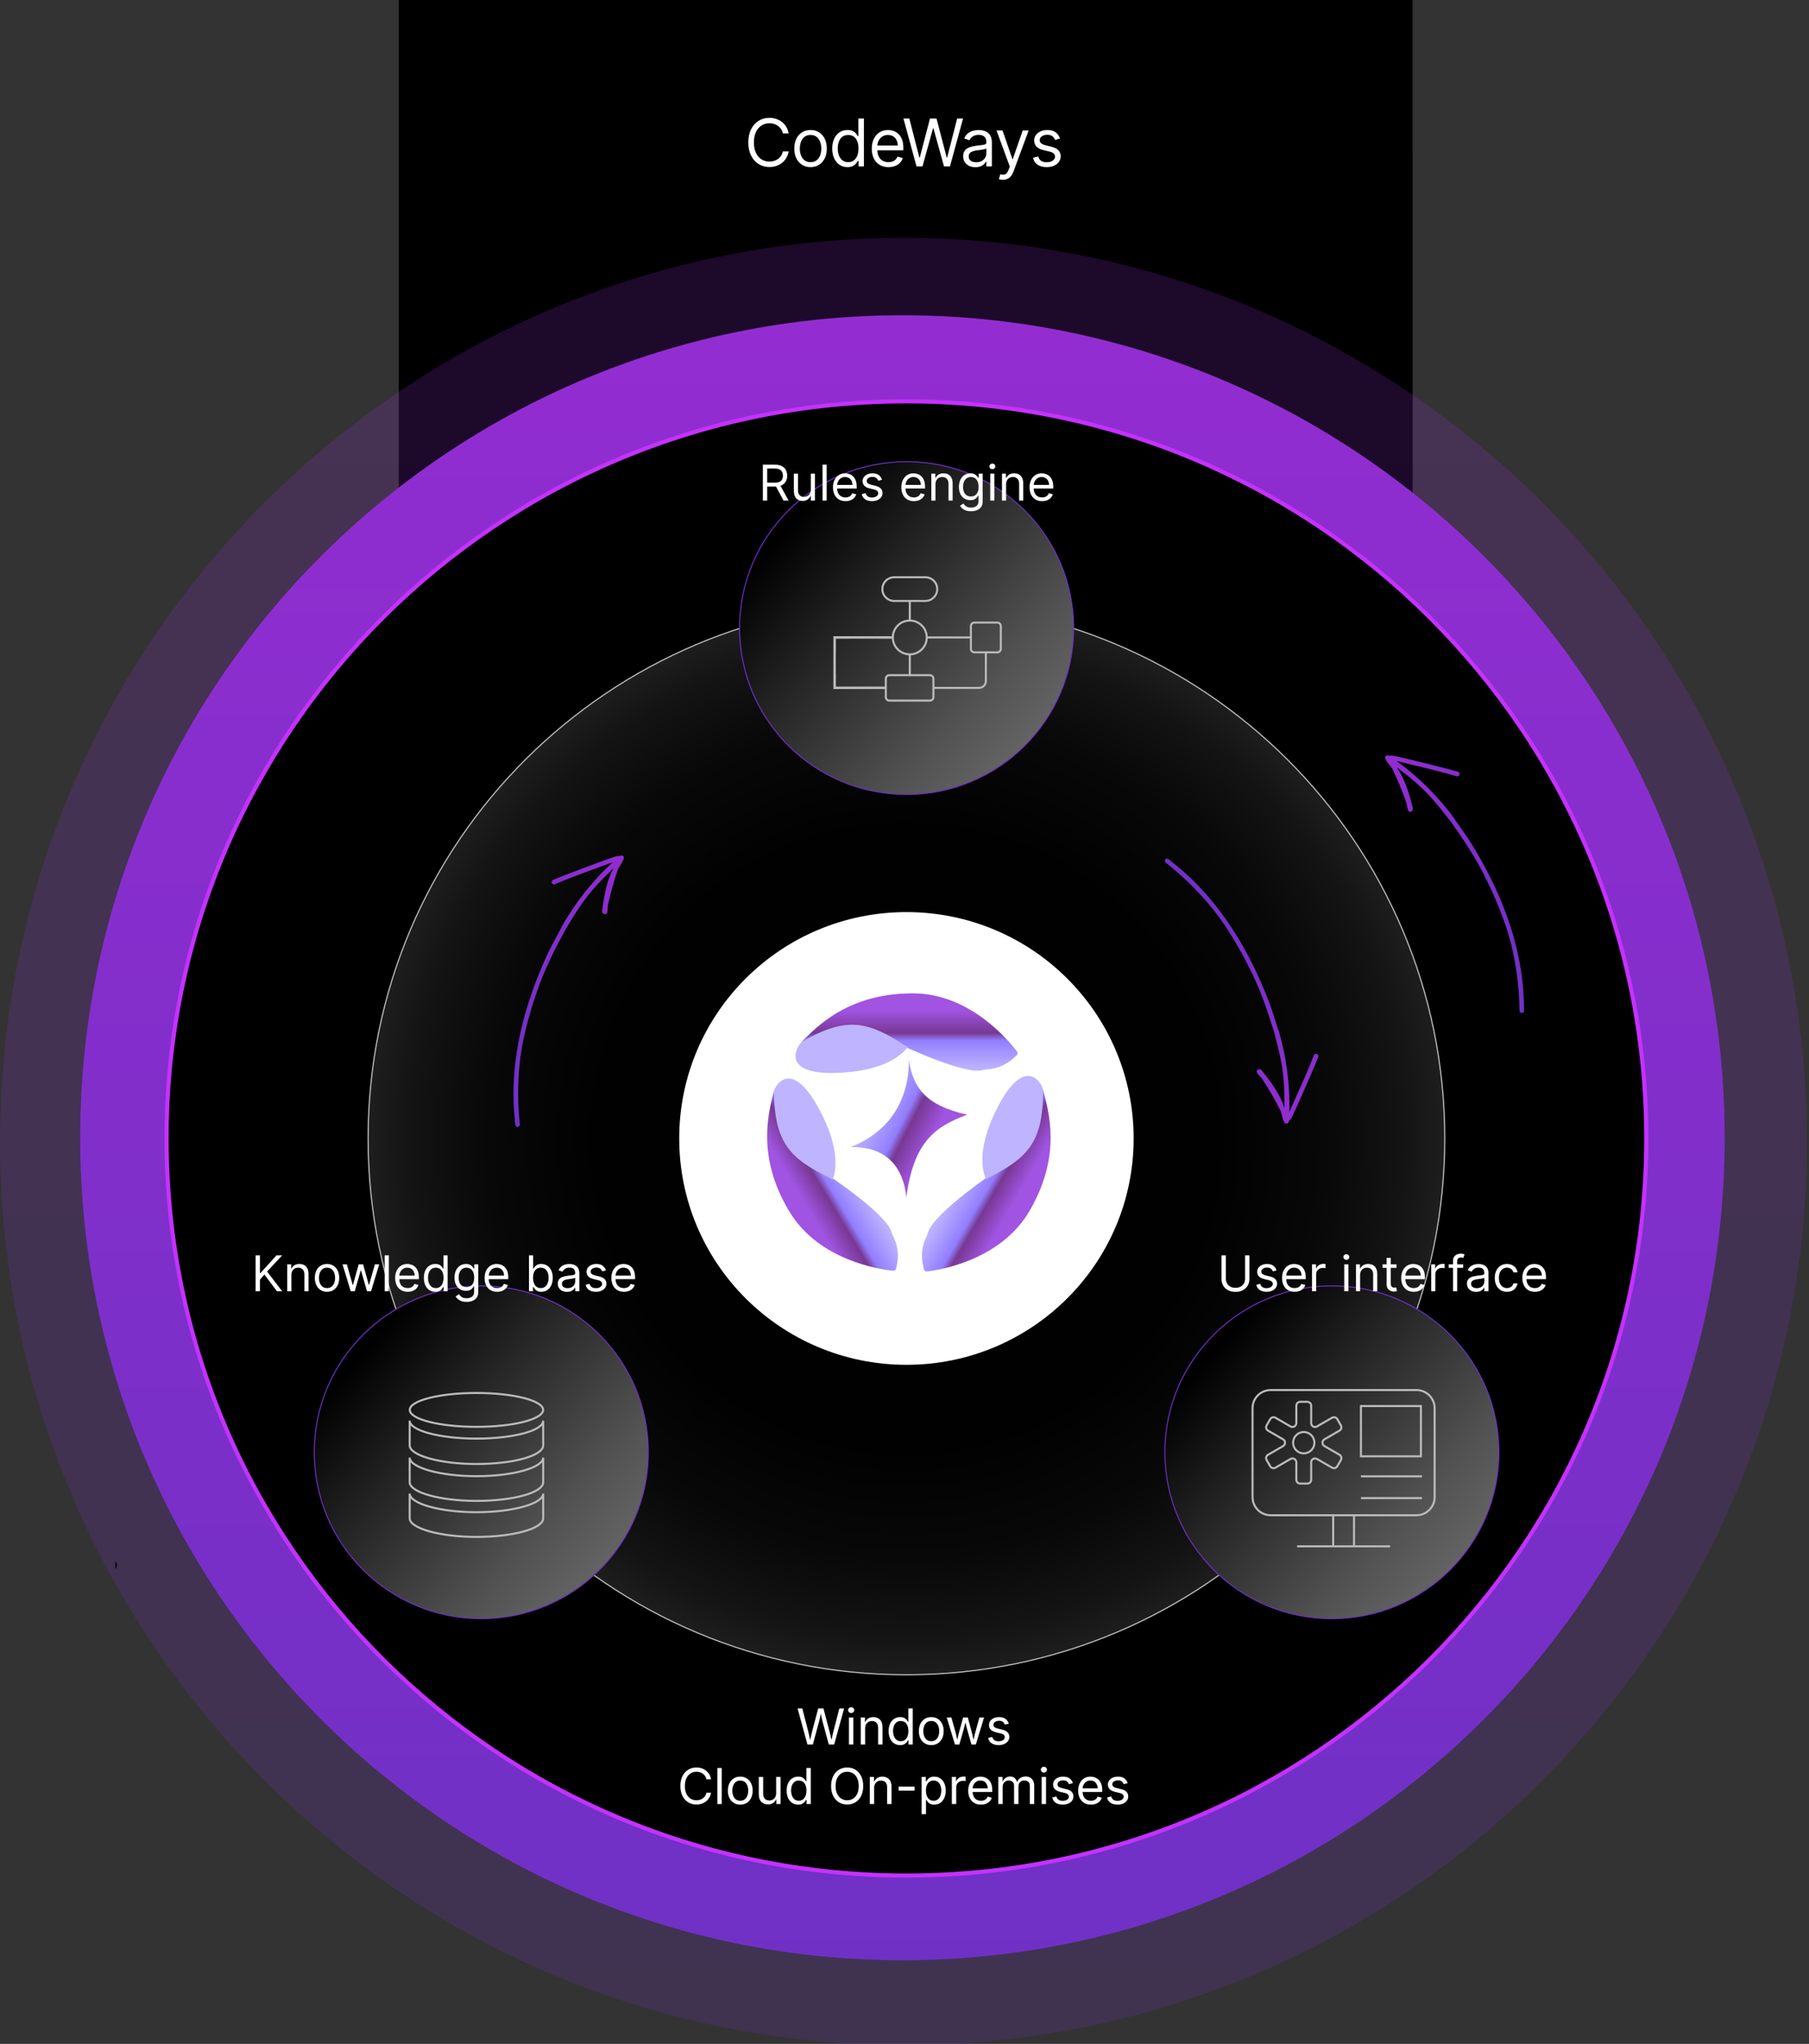 <svg width="440" height="497" viewBox="0 0 440 497" fill="none" xmlns="http://www.w3.org/2000/svg">
<rect x="0" y="0" width="440" height="497" fill="#333333" stroke="none"/>
<path d="M334.746 29H106.984C102.107 29 98.154 32.938 98.154 37.795V133.323C98.154 138.18 102.107 142.118 106.984 142.118H334.746C339.623 142.118 343.577 138.18 343.577 133.323V37.795C343.577 32.938 339.623 29 334.746 29Z" fill="black"/>
<rect x="96.999" width="246.578" height="219" fill="black"/>
<path d="M191.828 32.455H190.419C190.336 32.049 190.19 31.693 189.982 31.386C189.777 31.08 189.527 30.822 189.232 30.614C188.94 30.402 188.616 30.242 188.26 30.136C187.904 30.03 187.533 29.977 187.146 29.977C186.442 29.977 185.804 30.155 185.232 30.511C184.664 30.867 184.211 31.392 183.874 32.085C183.54 32.779 183.374 33.629 183.374 34.636C183.374 35.644 183.54 36.494 183.874 37.188C184.211 37.881 184.664 38.405 185.232 38.761C185.804 39.117 186.442 39.295 187.146 39.295C187.533 39.295 187.904 39.242 188.26 39.136C188.616 39.03 188.94 38.873 189.232 38.665C189.527 38.453 189.777 38.193 189.982 37.886C190.19 37.576 190.336 37.22 190.419 36.818H191.828C191.722 37.413 191.529 37.945 191.249 38.415C190.968 38.885 190.62 39.284 190.203 39.614C189.787 39.939 189.319 40.188 188.8 40.358C188.285 40.529 187.734 40.614 187.146 40.614C186.154 40.614 185.271 40.371 184.499 39.886C183.726 39.402 183.118 38.712 182.675 37.818C182.232 36.924 182.01 35.864 182.01 34.636C182.01 33.409 182.232 32.349 182.675 31.455C183.118 30.561 183.726 29.871 184.499 29.386C185.271 28.902 186.154 28.659 187.146 28.659C187.734 28.659 188.285 28.744 188.8 28.915C189.319 29.085 189.787 29.335 190.203 29.665C190.62 29.991 190.968 30.388 191.249 30.858C191.529 31.324 191.722 31.856 191.828 32.455ZM197.149 40.636C196.361 40.636 195.67 40.449 195.075 40.074C194.484 39.699 194.022 39.174 193.689 38.5C193.359 37.826 193.194 37.038 193.194 36.136C193.194 35.227 193.359 34.434 193.689 33.756C194.022 33.078 194.484 32.551 195.075 32.176C195.67 31.801 196.361 31.614 197.149 31.614C197.937 31.614 198.626 31.801 199.217 32.176C199.812 32.551 200.274 33.078 200.603 33.756C200.937 34.434 201.103 35.227 201.103 36.136C201.103 37.038 200.937 37.826 200.603 38.5C200.274 39.174 199.812 39.699 199.217 40.074C198.626 40.449 197.937 40.636 197.149 40.636ZM197.149 39.432C197.747 39.432 198.24 39.279 198.626 38.972C199.013 38.665 199.299 38.261 199.484 37.761C199.67 37.261 199.763 36.72 199.763 36.136C199.763 35.553 199.67 35.01 199.484 34.506C199.299 34.002 199.013 33.595 198.626 33.284C198.24 32.974 197.747 32.818 197.149 32.818C196.55 32.818 196.058 32.974 195.672 33.284C195.285 33.595 194.999 34.002 194.814 34.506C194.628 35.01 194.535 35.553 194.535 36.136C194.535 36.72 194.628 37.261 194.814 37.761C194.999 38.261 195.285 38.665 195.672 38.972C196.058 39.279 196.55 39.432 197.149 39.432ZM206.126 40.636C205.399 40.636 204.756 40.453 204.2 40.085C203.643 39.714 203.207 39.191 202.893 38.517C202.578 37.839 202.421 37.038 202.421 36.114C202.421 35.197 202.578 34.402 202.893 33.727C203.207 33.053 203.645 32.532 204.205 32.165C204.766 31.797 205.414 31.614 206.149 31.614C206.717 31.614 207.166 31.708 207.495 31.898C207.828 32.083 208.082 32.295 208.256 32.534C208.435 32.769 208.573 32.962 208.671 33.114H208.785V28.818H210.126V40.455H208.83V39.114H208.671C208.573 39.273 208.433 39.474 208.251 39.716C208.069 39.955 207.81 40.169 207.472 40.358C207.135 40.544 206.686 40.636 206.126 40.636ZM206.308 39.432C206.846 39.432 207.3 39.292 207.671 39.011C208.042 38.727 208.325 38.335 208.518 37.835C208.711 37.331 208.808 36.75 208.808 36.091C208.808 35.439 208.713 34.869 208.524 34.381C208.334 33.888 208.054 33.506 207.683 33.233C207.311 32.956 206.853 32.818 206.308 32.818C205.739 32.818 205.266 32.964 204.887 33.256C204.512 33.544 204.23 33.936 204.041 34.432C203.855 34.924 203.762 35.477 203.762 36.091C203.762 36.712 203.857 37.277 204.046 37.784C204.239 38.288 204.524 38.689 204.899 38.989C205.277 39.284 205.747 39.432 206.308 39.432ZM216.107 40.636C215.266 40.636 214.541 40.451 213.931 40.08C213.325 39.705 212.857 39.182 212.527 38.511C212.202 37.837 212.039 37.053 212.039 36.159C212.039 35.265 212.202 34.477 212.527 33.795C212.857 33.11 213.315 32.576 213.902 32.193C214.493 31.807 215.183 31.614 215.971 31.614C216.425 31.614 216.874 31.689 217.317 31.841C217.76 31.992 218.164 32.239 218.527 32.58C218.891 32.917 219.181 33.364 219.397 33.92C219.613 34.477 219.721 35.163 219.721 35.977V36.545H212.993V35.386H218.357C218.357 34.894 218.258 34.455 218.061 34.068C217.868 33.682 217.592 33.377 217.232 33.154C216.876 32.93 216.455 32.818 215.971 32.818C215.436 32.818 214.974 32.951 214.584 33.216C214.198 33.477 213.901 33.818 213.692 34.239C213.484 34.659 213.38 35.11 213.38 35.591V36.364C213.38 37.023 213.493 37.581 213.721 38.04C213.952 38.494 214.272 38.841 214.681 39.08C215.09 39.314 215.565 39.432 216.107 39.432C216.459 39.432 216.777 39.383 217.061 39.284C217.349 39.182 217.597 39.03 217.806 38.83C218.014 38.625 218.175 38.371 218.289 38.068L219.584 38.432C219.448 38.871 219.219 39.258 218.897 39.591C218.575 39.92 218.177 40.178 217.704 40.364C217.23 40.545 216.698 40.636 216.107 40.636ZM222.923 40.455L219.741 28.818H221.173L223.605 38.295H223.719L226.196 28.818H227.787L230.264 38.295H230.378L232.81 28.818H234.241L231.06 40.455H229.605L227.037 31.182H226.946L224.378 40.455H222.923ZM237.251 40.659C236.698 40.659 236.196 40.555 235.745 40.347C235.295 40.135 234.937 39.83 234.671 39.432C234.406 39.03 234.274 38.545 234.274 37.977C234.274 37.477 234.372 37.072 234.569 36.761C234.766 36.447 235.029 36.201 235.359 36.023C235.689 35.845 236.052 35.712 236.45 35.625C236.851 35.534 237.255 35.462 237.66 35.409C238.19 35.341 238.62 35.29 238.95 35.256C239.283 35.218 239.526 35.155 239.677 35.068C239.832 34.981 239.91 34.83 239.91 34.614V34.568C239.91 34.008 239.757 33.572 239.45 33.261C239.147 32.951 238.687 32.795 238.069 32.795C237.429 32.795 236.927 32.936 236.564 33.216C236.2 33.496 235.944 33.795 235.796 34.114L234.524 33.659C234.751 33.129 235.054 32.716 235.433 32.42C235.815 32.121 236.232 31.913 236.683 31.796C237.137 31.674 237.584 31.614 238.024 31.614C238.304 31.614 238.626 31.648 238.99 31.716C239.357 31.78 239.711 31.915 240.052 32.119C240.397 32.324 240.683 32.633 240.91 33.045C241.137 33.458 241.251 34.011 241.251 34.705V40.455H239.91V39.273H239.842C239.751 39.462 239.6 39.665 239.387 39.881C239.175 40.097 238.893 40.28 238.541 40.432C238.189 40.583 237.759 40.659 237.251 40.659ZM237.456 39.455C237.986 39.455 238.433 39.35 238.796 39.142C239.164 38.934 239.44 38.665 239.626 38.335C239.815 38.006 239.91 37.659 239.91 37.295V36.068C239.853 36.136 239.728 36.199 239.535 36.256C239.346 36.309 239.126 36.356 238.876 36.398C238.63 36.436 238.389 36.47 238.154 36.5C237.923 36.527 237.736 36.549 237.592 36.568C237.243 36.614 236.918 36.688 236.615 36.79C236.315 36.888 236.073 37.038 235.887 37.239C235.706 37.436 235.615 37.705 235.615 38.045C235.615 38.511 235.787 38.864 236.132 39.102C236.48 39.337 236.921 39.455 237.456 39.455ZM243.93 43.727C243.702 43.727 243.5 43.708 243.322 43.67C243.144 43.636 243.021 43.602 242.952 43.568L243.293 42.386C243.619 42.47 243.907 42.5 244.157 42.477C244.407 42.455 244.628 42.343 244.822 42.142C245.019 41.945 245.199 41.625 245.361 41.182L245.611 40.5L242.384 31.727H243.839L246.248 38.682H246.339L248.748 31.727H250.202L246.498 41.727C246.331 42.178 246.125 42.551 245.878 42.847C245.632 43.146 245.346 43.367 245.021 43.511C244.699 43.655 244.335 43.727 243.93 43.727ZM257.834 33.682L256.63 34.023C256.554 33.822 256.442 33.627 256.294 33.438C256.15 33.244 255.953 33.085 255.703 32.96C255.453 32.835 255.133 32.773 254.743 32.773C254.209 32.773 253.764 32.896 253.408 33.142C253.056 33.385 252.88 33.693 252.88 34.068C252.88 34.402 253.001 34.665 253.243 34.858C253.486 35.051 253.864 35.212 254.38 35.341L255.675 35.659C256.455 35.849 257.037 36.138 257.419 36.529C257.802 36.915 257.993 37.413 257.993 38.023C257.993 38.523 257.849 38.97 257.561 39.364C257.277 39.758 256.88 40.068 256.368 40.295C255.857 40.523 255.262 40.636 254.584 40.636C253.694 40.636 252.957 40.443 252.374 40.057C251.79 39.67 251.421 39.106 251.266 38.364L252.539 38.045C252.66 38.515 252.889 38.867 253.226 39.102C253.567 39.337 254.012 39.455 254.561 39.455C255.186 39.455 255.683 39.322 256.05 39.057C256.421 38.788 256.607 38.466 256.607 38.091C256.607 37.788 256.501 37.534 256.289 37.33C256.076 37.121 255.751 36.966 255.311 36.864L253.857 36.523C253.058 36.333 252.47 36.04 252.095 35.642C251.724 35.241 251.539 34.739 251.539 34.136C251.539 33.644 251.677 33.208 251.953 32.83C252.234 32.451 252.614 32.154 253.095 31.938C253.58 31.722 254.13 31.614 254.743 31.614C255.607 31.614 256.285 31.803 256.777 32.182C257.273 32.561 257.626 33.061 257.834 33.682Z" fill="white"/>
<path d="M219.499 476.659C329.956 476.659 419.499 387.116 419.499 276.659C419.499 166.202 329.956 76.659 219.499 76.659C109.042 76.659 19.499 166.202 19.499 276.659C19.499 387.116 109.042 476.659 219.499 476.659Z" fill="url(#paint0_linear_5781_1164)"/>
<path opacity="0.2" d="M219.75 497.329C341.115 497.329 439.5 398.944 439.5 277.579C439.5 156.215 341.115 57.829 219.75 57.829C98.385 57.829 0 156.215 0 277.579C0 398.944 98.385 497.329 219.75 497.329Z" fill="url(#paint1_linear_5781_1164)"/>
<path d="M400.425 276.829C400.425 375.817 319.858 456.065 220.47 456.065C121.082 456.065 40.515 375.817 40.515 276.829C40.515 177.842 121.082 97.593 220.47 97.593C319.858 97.593 400.425 177.842 400.425 276.829Z" fill="black" stroke="#C531FF"/>
<path d="M220.47 407.242C292.783 407.242 351.405 348.855 351.405 276.83C351.405 204.804 292.783 146.417 220.47 146.417C148.157 146.417 89.536 204.804 89.536 276.83C89.536 348.855 148.157 407.242 220.47 407.242Z" fill="url(#paint2_radial_5781_1164)" stroke="#BABABA" stroke-width="0.287" stroke-miterlimit="10"/>
<path d="M220.47 331.872C250.991 331.872 275.733 307.229 275.733 276.83C275.733 246.43 250.991 221.787 220.47 221.787C189.949 221.787 165.207 246.43 165.207 276.83C165.207 307.229 189.949 331.872 220.47 331.872Z" fill="white"/>
<path d="M323.956 393.605C346.392 393.605 364.58 375.489 364.58 353.142C364.58 330.795 346.392 312.68 323.956 312.68C301.52 312.68 283.331 330.795 283.331 353.142C283.331 375.489 301.52 393.605 323.956 393.605Z" fill="url(#paint3_linear_5781_1164)" stroke="#6A30C4" stroke-width="0.25" stroke-miterlimit="10"/>
<path d="M220.511 193.185C242.947 193.185 261.135 175.069 261.135 152.722C261.135 130.376 242.947 112.26 220.511 112.26C198.074 112.26 179.886 130.376 179.886 152.722C179.886 175.069 198.074 193.185 220.511 193.185Z" fill="url(#paint4_linear_5781_1164)" stroke="#6A30C4" stroke-width="0.25" stroke-miterlimit="10"/>
<path d="M369.587 245.715C369.533 240.988 368.991 236.19 368.006 231.576C367.423 228.759 366.583 225.988 365.569 223.273C364.266 219.689 362.708 216.151 360.963 212.75L361.033 212.843C358.711 208.282 355.922 204.068 352.958 199.91C351.487 198.04 350.029 196.089 348.383 194.276C345.892 191.43 342.853 188.917 339.709 186.555C341.7 189.411 342.7 192.786 343.538 196.137C343.653 196.485 343.757 196.914 343.465 197.202C342.252 198.102 342.317 195.959 342.087 195.263C341.097 192.387 339.932 189.568 338.592 186.806C338.036 186.063 337.387 185.388 336.936 184.495C336.867 184.402 336.891 184.24 336.914 184.078C337.067 183.603 337.649 183.605 337.951 183.815C338.393 183.631 338.869 183.783 339.276 183.842C341.938 184.396 344.657 185.123 347.307 185.758C349.713 186.357 352.2 186.968 354.593 187.647C354.907 187.776 355.115 188.055 354.986 188.367C354.939 188.691 354.578 188.887 354.264 188.759C349.488 187.318 344.572 186.27 339.679 185.06C345.167 189.006 349.943 193.841 353.961 199.311L353.891 199.218L353.879 199.3C355.118 201.053 356.356 202.806 357.514 204.548L357.583 204.641C364.917 216.39 370.281 229.672 370.641 243.633C370.603 244.456 370.821 245.233 370.621 246.031C370.468 246.506 369.573 246.375 369.587 245.715Z" fill="url(#paint5_linear_5781_1164)"/>
<path d="M283.954 208.794C284.712 209.123 285.197 209.769 285.874 210.241C296.763 219.04 304.06 231.375 308.934 244.329L308.965 244.441C309.645 246.417 310.285 248.464 310.925 250.511L310.996 250.551L310.965 250.439C312.867 256.947 313.801 263.665 313.593 270.404C315.615 265.804 317.78 261.285 319.546 256.636C319.635 256.31 320.011 256.145 320.298 256.305C320.625 256.393 320.72 256.728 320.631 257.054C319.712 259.358 318.681 261.693 317.69 263.958C316.579 266.436 315.499 269.026 314.316 271.464C314.115 271.822 313.946 272.291 313.53 272.528C313.512 272.894 313.159 273.354 312.689 273.185C312.545 273.105 312.402 273.025 312.37 272.914C311.934 272.013 311.793 271.089 311.541 270.197C310.161 267.455 308.629 264.816 306.944 262.28C306.531 261.674 304.786 260.419 306.241 260.01C306.649 259.956 306.927 260.299 307.134 260.602C309.289 263.307 311.364 266.155 312.422 269.469C312.46 265.546 312.315 261.615 311.569 257.913C311.13 255.508 310.468 253.167 309.877 250.865C308.377 245.99 306.724 241.218 304.512 236.604L304.544 236.715C302.902 233.264 301.037 229.876 298.98 226.662C297.439 224.206 295.746 221.853 293.86 219.674C290.79 216.083 287.303 212.728 283.575 209.803C283.041 209.411 283.483 208.625 283.954 208.794Z" fill="url(#paint6_linear_5781_1164)"/>
<path d="M125.441 273.779C125.149 273.009 125.275 272.212 125.142 271.399C123.872 257.491 127.651 243.678 133.566 231.161L133.624 231.06C134.57 229.197 135.596 227.312 136.622 225.427L136.601 225.348L136.543 225.448C139.895 219.55 144.075 214.196 149.066 209.642C144.348 211.409 139.587 213.018 135.011 215.002C134.715 215.166 134.333 215.013 134.248 214.696C134.084 214.401 134.258 214.1 134.555 213.936C136.853 212.984 139.252 212.09 141.571 211.217C144.129 210.28 146.745 209.243 149.325 208.386C149.722 208.28 150.177 208.073 150.638 208.205C150.913 207.962 151.491 207.893 151.698 208.346C151.74 208.505 151.783 208.663 151.725 208.763C151.382 209.703 150.815 210.447 150.35 211.25C149.341 214.148 148.512 217.083 147.864 220.054C147.716 220.772 148.031 222.893 146.722 222.14C146.398 221.887 146.451 221.449 146.525 221.09C146.966 217.665 147.566 214.197 149.211 211.13C146.363 213.84 143.638 216.687 141.496 219.802C140.073 221.793 138.851 223.9 137.608 225.927C135.149 230.399 132.87 234.908 131.095 239.706L131.154 239.606C129.817 243.185 128.682 246.88 127.806 250.59C127.115 253.403 126.604 256.253 126.353 259.119C125.913 263.816 125.933 268.644 126.431 273.345C126.522 273.999 125.648 274.232 125.441 273.779Z" fill="url(#paint7_linear_5781_1164)"/>
<path d="M185.551 121.724V112.996H188.5C189.182 112.996 189.741 113.113 190.179 113.346C190.616 113.576 190.94 113.893 191.15 114.296C191.361 114.699 191.466 115.158 191.466 115.672C191.466 116.187 191.361 116.643 191.15 117.04C190.94 117.438 190.618 117.751 190.183 117.978C189.748 118.202 189.193 118.315 188.517 118.315H186.13V117.36H188.483C188.949 117.36 189.324 117.292 189.608 117.155C189.895 117.019 190.102 116.826 190.23 116.576C190.361 116.323 190.426 116.022 190.426 115.672C190.426 115.323 190.361 115.018 190.23 114.756C190.099 114.495 189.89 114.293 189.603 114.151C189.317 114.006 188.937 113.934 188.466 113.934H186.608V121.724H185.551ZM189.659 117.803L191.807 121.724H190.579L188.466 117.803H189.659ZM197.215 119.047V115.178H198.221V121.724H197.215V120.616H197.147C196.994 120.948 196.755 121.231 196.431 121.464C196.107 121.694 195.698 121.809 195.204 121.809C194.795 121.809 194.431 121.719 194.113 121.54C193.795 121.359 193.545 121.086 193.363 120.722C193.181 120.356 193.09 119.894 193.09 119.337V115.178H194.096V119.269C194.096 119.746 194.23 120.127 194.497 120.411C194.766 120.695 195.11 120.837 195.528 120.837C195.778 120.837 196.032 120.773 196.291 120.646C196.552 120.518 196.771 120.322 196.947 120.057C197.126 119.793 197.215 119.457 197.215 119.047ZM201.069 112.996V121.724H200.063V112.996H201.069ZM205.655 121.86C205.024 121.86 204.48 121.721 204.023 121.442C203.568 121.161 203.217 120.769 202.97 120.266C202.726 119.761 202.604 119.172 202.604 118.502C202.604 117.832 202.726 117.241 202.97 116.729C203.217 116.215 203.561 115.815 204.002 115.528C204.445 115.238 204.962 115.093 205.553 115.093C205.894 115.093 206.23 115.15 206.563 115.263C206.895 115.377 207.198 115.562 207.47 115.817C207.743 116.07 207.96 116.405 208.122 116.823C208.284 117.241 208.365 117.755 208.365 118.366V118.792H203.32V117.922H207.342C207.342 117.553 207.269 117.224 207.121 116.934C206.976 116.644 206.769 116.415 206.499 116.248C206.232 116.08 205.916 115.996 205.553 115.996C205.152 115.996 204.806 116.096 204.513 116.295C204.223 116.491 204 116.746 203.844 117.062C203.688 117.377 203.609 117.715 203.609 118.076V118.655C203.609 119.15 203.695 119.569 203.865 119.913C204.038 120.253 204.279 120.513 204.585 120.692C204.892 120.869 205.249 120.957 205.655 120.957C205.919 120.957 206.158 120.92 206.371 120.846C206.587 120.769 206.773 120.655 206.929 120.505C207.085 120.351 207.206 120.161 207.291 119.934L208.263 120.207C208.161 120.536 207.989 120.826 207.747 121.076C207.506 121.323 207.208 121.516 206.852 121.655C206.497 121.792 206.098 121.86 205.655 121.86ZM214.531 116.644L213.628 116.9C213.571 116.749 213.487 116.603 213.377 116.461C213.269 116.316 213.121 116.197 212.933 116.103C212.746 116.009 212.506 115.962 212.213 115.962C211.813 115.962 211.479 116.055 211.212 116.239C210.948 116.421 210.815 116.653 210.815 116.934C210.815 117.184 210.906 117.381 211.088 117.526C211.27 117.671 211.554 117.792 211.94 117.888L212.912 118.127C213.497 118.269 213.933 118.486 214.22 118.779C214.507 119.069 214.651 119.442 214.651 119.9C214.651 120.275 214.543 120.61 214.327 120.905C214.114 121.201 213.815 121.434 213.432 121.604C213.048 121.775 212.602 121.86 212.094 121.86C211.426 121.86 210.874 121.715 210.436 121.425C209.999 121.136 209.722 120.712 209.605 120.155L210.56 119.917C210.651 120.269 210.823 120.533 211.075 120.709C211.331 120.886 211.665 120.974 212.077 120.974C212.546 120.974 212.918 120.874 213.193 120.675C213.472 120.474 213.611 120.232 213.611 119.951C213.611 119.724 213.531 119.533 213.372 119.38C213.213 119.224 212.969 119.107 212.639 119.03L211.548 118.775C210.949 118.633 210.509 118.413 210.227 118.114C209.949 117.813 209.81 117.437 209.81 116.985C209.81 116.616 209.913 116.289 210.121 116.005C210.331 115.721 210.617 115.498 210.977 115.336C211.341 115.174 211.753 115.093 212.213 115.093C212.861 115.093 213.369 115.235 213.739 115.519C214.111 115.803 214.375 116.178 214.531 116.644ZM222.284 121.86C221.653 121.86 221.109 121.721 220.652 121.442C220.197 121.161 219.846 120.769 219.599 120.266C219.355 119.761 219.233 119.172 219.233 118.502C219.233 117.832 219.355 117.241 219.599 116.729C219.846 116.215 220.19 115.815 220.63 115.528C221.074 115.238 221.591 115.093 222.182 115.093C222.522 115.093 222.859 115.15 223.192 115.263C223.524 115.377 223.826 115.562 224.099 115.817C224.372 116.07 224.589 116.405 224.751 116.823C224.913 117.241 224.994 117.755 224.994 118.366V118.792H219.949V117.922H223.971C223.971 117.553 223.897 117.224 223.75 116.934C223.605 116.644 223.397 116.415 223.128 116.248C222.861 116.08 222.545 115.996 222.182 115.996C221.781 115.996 221.434 116.096 221.142 116.295C220.852 116.491 220.629 116.746 220.473 117.062C220.317 117.377 220.238 117.715 220.238 118.076V118.655C220.238 119.15 220.324 119.569 220.494 119.913C220.667 120.253 220.907 120.513 221.214 120.692C221.521 120.869 221.878 120.957 222.284 120.957C222.548 120.957 222.787 120.92 223 120.846C223.216 120.769 223.402 120.655 223.558 120.505C223.714 120.351 223.835 120.161 223.92 119.934L224.892 120.207C224.79 120.536 224.618 120.826 224.376 121.076C224.135 121.323 223.836 121.516 223.481 121.655C223.126 121.792 222.727 121.86 222.284 121.86ZM227.53 117.786V121.724H226.524V115.178H227.496V116.201H227.581C227.734 115.869 227.967 115.601 228.28 115.4C228.592 115.195 228.996 115.093 229.49 115.093C229.933 115.093 230.321 115.184 230.653 115.366C230.986 115.545 231.244 115.817 231.429 116.184C231.613 116.547 231.706 117.008 231.706 117.565V121.724H230.7V117.633C230.7 117.119 230.567 116.718 230.299 116.431C230.032 116.141 229.666 115.996 229.2 115.996C228.879 115.996 228.592 116.066 228.339 116.205C228.089 116.344 227.892 116.547 227.747 116.815C227.602 117.082 227.53 117.405 227.53 117.786ZM236.185 124.315C235.7 124.315 235.282 124.252 234.933 124.127C234.583 124.005 234.292 123.843 234.059 123.641C233.829 123.442 233.646 123.229 233.509 123.002L234.31 122.44C234.401 122.559 234.516 122.695 234.656 122.849C234.795 123.005 234.985 123.14 235.227 123.253C235.471 123.37 235.791 123.428 236.185 123.428C236.714 123.428 237.15 123.3 237.494 123.045C237.837 122.789 238.009 122.388 238.009 121.843V120.513H237.924C237.85 120.633 237.745 120.78 237.609 120.957C237.475 121.13 237.282 121.285 237.029 121.421C236.779 121.555 236.441 121.621 236.015 121.621C235.487 121.621 235.012 121.496 234.592 121.246C234.174 120.996 233.843 120.633 233.599 120.155C233.357 119.678 233.237 119.099 233.237 118.417C233.237 117.746 233.355 117.163 233.59 116.665C233.826 116.165 234.154 115.779 234.575 115.506C234.995 115.231 235.481 115.093 236.032 115.093C236.458 115.093 236.796 115.164 237.046 115.306C237.299 115.445 237.492 115.604 237.626 115.783C237.762 115.959 237.867 116.104 237.941 116.218H238.043V115.178H239.015V121.911C239.015 122.474 238.887 122.931 238.632 123.283C238.379 123.638 238.038 123.898 237.609 124.063C237.183 124.231 236.708 124.315 236.185 124.315ZM236.151 120.718C236.555 120.718 236.896 120.626 237.174 120.441C237.453 120.256 237.664 119.991 237.809 119.644C237.954 119.297 238.026 118.883 238.026 118.4C238.026 117.928 237.955 117.512 237.813 117.151C237.671 116.79 237.461 116.508 237.183 116.303C236.904 116.099 236.56 115.996 236.151 115.996C235.725 115.996 235.37 116.104 235.086 116.32C234.805 116.536 234.593 116.826 234.451 117.19C234.312 117.553 234.242 117.957 234.242 118.4C234.242 118.854 234.313 119.256 234.455 119.606C234.6 119.952 234.813 120.225 235.095 120.424C235.379 120.62 235.731 120.718 236.151 120.718ZM240.856 121.724V115.178H241.862V121.724H240.856ZM241.367 114.087C241.171 114.087 241.002 114.021 240.86 113.887C240.721 113.753 240.651 113.593 240.651 113.405C240.651 113.218 240.721 113.057 240.86 112.924C241.002 112.79 241.171 112.724 241.367 112.724C241.563 112.724 241.731 112.79 241.87 112.924C242.012 113.057 242.083 113.218 242.083 113.405C242.083 113.593 242.012 113.753 241.87 113.887C241.731 114.021 241.563 114.087 241.367 114.087ZM244.709 117.786V121.724H243.704V115.178H244.675V116.201H244.76C244.914 115.869 245.147 115.601 245.459 115.4C245.772 115.195 246.175 115.093 246.67 115.093C247.113 115.093 247.5 115.184 247.833 115.366C248.165 115.545 248.424 115.817 248.608 116.184C248.793 116.547 248.885 117.008 248.885 117.565V121.724H247.88V117.633C247.88 117.119 247.746 116.718 247.479 116.431C247.212 116.141 246.846 115.996 246.38 115.996C246.059 115.996 245.772 116.066 245.519 116.205C245.269 116.344 245.071 116.547 244.927 116.815C244.782 117.082 244.709 117.405 244.709 117.786ZM253.467 121.86C252.837 121.86 252.293 121.721 251.835 121.442C251.381 121.161 251.03 120.769 250.783 120.266C250.538 119.761 250.416 119.172 250.416 118.502C250.416 117.832 250.538 117.241 250.783 116.729C251.03 116.215 251.374 115.815 251.814 115.528C252.257 115.238 252.774 115.093 253.365 115.093C253.706 115.093 254.043 115.15 254.375 115.263C254.708 115.377 255.01 115.562 255.283 115.817C255.556 116.07 255.773 116.405 255.935 116.823C256.097 117.241 256.178 117.755 256.178 118.366V118.792H251.132V117.922H255.155C255.155 117.553 255.081 117.224 254.933 116.934C254.788 116.644 254.581 116.415 254.311 116.248C254.044 116.08 253.729 115.996 253.365 115.996C252.965 115.996 252.618 116.096 252.325 116.295C252.036 116.491 251.813 116.746 251.656 117.062C251.5 117.377 251.422 117.715 251.422 118.076V118.655C251.422 119.15 251.507 119.569 251.678 119.913C251.851 120.253 252.091 120.513 252.398 120.692C252.705 120.869 253.061 120.957 253.467 120.957C253.732 120.957 253.97 120.92 254.183 120.846C254.399 120.769 254.585 120.655 254.742 120.505C254.898 120.351 255.019 120.161 255.104 119.934L256.075 120.207C255.973 120.536 255.801 120.826 255.56 121.076C255.318 121.323 255.02 121.516 254.665 121.655C254.31 121.792 253.911 121.86 253.467 121.86Z" fill="white"/>
<path d="M302.836 305.254H303.893V311.032C303.893 311.629 303.752 312.161 303.471 312.63C303.193 313.096 302.799 313.464 302.291 313.734C301.782 314.001 301.186 314.134 300.501 314.134C299.816 314.134 299.22 314.001 298.711 313.734C298.203 313.464 297.808 313.096 297.527 312.63C297.248 312.161 297.109 311.629 297.109 311.032V305.254H298.166V310.947C298.166 311.373 298.26 311.752 298.447 312.085C298.635 312.414 298.902 312.674 299.248 312.864C299.598 313.052 300.015 313.146 300.501 313.146C300.987 313.146 301.404 313.052 301.754 312.864C302.103 312.674 302.37 312.414 302.555 312.085C302.743 311.752 302.836 311.373 302.836 310.947V305.254ZM310.504 308.901L309.6 309.157C309.543 309.007 309.459 308.86 309.349 308.718C309.241 308.573 309.093 308.454 308.906 308.36C308.718 308.266 308.478 308.22 308.185 308.22C307.785 308.22 307.451 308.312 307.184 308.497C306.92 308.678 306.788 308.91 306.788 309.191C306.788 309.441 306.879 309.639 307.06 309.784C307.242 309.928 307.526 310.049 307.913 310.146L308.884 310.384C309.469 310.526 309.906 310.744 310.192 311.036C310.479 311.326 310.623 311.7 310.623 312.157C310.623 312.532 310.515 312.867 310.299 313.163C310.086 313.458 309.788 313.691 309.404 313.862C309.021 314.032 308.575 314.117 308.066 314.117C307.398 314.117 306.846 313.972 306.408 313.683C305.971 313.393 305.694 312.97 305.577 312.413L306.532 312.174C306.623 312.526 306.795 312.791 307.048 312.967C307.303 313.143 307.637 313.231 308.049 313.231C308.518 313.231 308.89 313.132 309.165 312.933C309.444 312.731 309.583 312.489 309.583 312.208C309.583 311.981 309.504 311.791 309.344 311.637C309.185 311.481 308.941 311.364 308.611 311.288L307.521 311.032C306.921 310.89 306.481 310.67 306.2 310.372C305.921 310.07 305.782 309.694 305.782 309.242C305.782 308.873 305.886 308.546 306.093 308.262C306.303 307.978 306.589 307.755 306.95 307.593C307.313 307.431 307.725 307.35 308.185 307.35C308.833 307.35 309.342 307.492 309.711 307.776C310.083 308.061 310.347 308.436 310.504 308.901ZM314.881 314.117C314.25 314.117 313.706 313.978 313.249 313.7C312.794 313.418 312.444 313.026 312.196 312.524C311.952 312.018 311.83 311.43 311.83 310.759C311.83 310.089 311.952 309.498 312.196 308.987C312.444 308.472 312.787 308.072 313.228 307.785C313.671 307.495 314.188 307.35 314.779 307.35C315.12 307.35 315.456 307.407 315.789 307.521C316.121 307.634 316.424 307.819 316.696 308.075C316.969 308.328 317.186 308.663 317.348 309.08C317.51 309.498 317.591 310.012 317.591 310.623V311.049H312.546V310.18H316.569C316.569 309.811 316.495 309.481 316.347 309.191C316.202 308.901 315.995 308.673 315.725 308.505C315.458 308.337 315.142 308.254 314.779 308.254C314.378 308.254 314.032 308.353 313.739 308.552C313.449 308.748 313.226 309.004 313.07 309.319C312.914 309.634 312.836 309.972 312.836 310.333V310.913C312.836 311.407 312.921 311.826 313.091 312.17C313.265 312.511 313.505 312.771 313.811 312.95C314.118 313.126 314.475 313.214 314.881 313.214C315.145 313.214 315.384 313.177 315.597 313.103C315.813 313.026 315.999 312.913 316.155 312.762C316.311 312.609 316.432 312.418 316.517 312.191L317.489 312.464C317.387 312.793 317.215 313.083 316.973 313.333C316.732 313.58 316.434 313.774 316.078 313.913C315.723 314.049 315.324 314.117 314.881 314.117ZM319.121 313.981V307.436H320.093V308.424H320.161C320.28 308.1 320.496 307.837 320.809 307.636C321.121 307.434 321.473 307.333 321.865 307.333C321.939 307.333 322.032 307.335 322.142 307.337C322.253 307.34 322.337 307.345 322.394 307.35V308.373C322.36 308.364 322.282 308.352 322.159 308.335C322.04 308.315 321.914 308.305 321.78 308.305C321.462 308.305 321.178 308.372 320.928 308.505C320.681 308.636 320.485 308.818 320.34 309.051C320.198 309.281 320.127 309.543 320.127 309.839V313.981H319.121ZM326.961 313.981V307.436H327.967V313.981H326.961ZM327.472 306.345C327.276 306.345 327.107 306.278 326.965 306.144C326.826 306.011 326.756 305.85 326.756 305.663C326.756 305.475 326.826 305.315 326.965 305.181C327.107 305.048 327.276 304.981 327.472 304.981C327.668 304.981 327.836 305.048 327.975 305.181C328.117 305.315 328.188 305.475 328.188 305.663C328.188 305.85 328.117 306.011 327.975 306.144C327.836 306.278 327.668 306.345 327.472 306.345ZM330.814 310.043V313.981H329.809V307.436H330.78V308.458H330.865C331.019 308.126 331.252 307.859 331.564 307.657C331.877 307.453 332.28 307.35 332.774 307.35C333.218 307.35 333.605 307.441 333.938 307.623C334.27 307.802 334.529 308.075 334.713 308.441C334.898 308.805 334.99 309.265 334.99 309.822V313.981H333.985V309.89C333.985 309.376 333.851 308.975 333.584 308.688C333.317 308.399 332.951 308.254 332.485 308.254C332.164 308.254 331.877 308.323 331.624 308.462C331.374 308.602 331.176 308.805 331.032 309.072C330.887 309.339 330.814 309.663 330.814 310.043ZM339.675 307.436V308.288H336.283V307.436H339.675ZM337.271 305.867H338.277V312.106C338.277 312.39 338.318 312.603 338.401 312.745C338.486 312.884 338.594 312.978 338.724 313.026C338.858 313.072 338.999 313.095 339.146 313.095C339.257 313.095 339.348 313.089 339.419 313.078C339.49 313.063 339.547 313.052 339.589 313.043L339.794 313.947C339.726 313.972 339.631 313.998 339.508 314.024C339.386 314.052 339.231 314.066 339.044 314.066C338.76 314.066 338.481 314.005 338.209 313.883C337.939 313.761 337.714 313.575 337.535 313.325C337.359 313.075 337.271 312.759 337.271 312.379V305.867ZM343.861 314.117C343.231 314.117 342.687 313.978 342.229 313.7C341.775 313.418 341.424 313.026 341.177 312.524C340.932 312.018 340.81 311.43 340.81 310.759C340.81 310.089 340.932 309.498 341.177 308.987C341.424 308.472 341.768 308.072 342.208 307.785C342.651 307.495 343.168 307.35 343.759 307.35C344.1 307.35 344.437 307.407 344.769 307.521C345.102 307.634 345.404 307.819 345.677 308.075C345.95 308.328 346.167 308.663 346.329 309.08C346.491 309.498 346.572 310.012 346.572 310.623V311.049H341.526V310.18H345.549C345.549 309.811 345.475 309.481 345.327 309.191C345.182 308.901 344.975 308.673 344.705 308.505C344.438 308.337 344.123 308.254 343.759 308.254C343.359 308.254 343.012 308.353 342.719 308.552C342.43 308.748 342.207 309.004 342.05 309.319C341.894 309.634 341.816 309.972 341.816 310.333V310.913C341.816 311.407 341.901 311.826 342.072 312.17C342.245 312.511 342.485 312.771 342.792 312.95C343.099 313.126 343.455 313.214 343.861 313.214C344.126 313.214 344.364 313.177 344.577 313.103C344.793 313.026 344.979 312.913 345.136 312.762C345.292 312.609 345.413 312.418 345.498 312.191L346.469 312.464C346.367 312.793 346.195 313.083 345.954 313.333C345.712 313.58 345.414 313.774 345.059 313.913C344.704 314.049 344.305 314.117 343.861 314.117ZM348.102 313.981V307.436H349.073V308.424H349.141C349.261 308.1 349.477 307.837 349.789 307.636C350.102 307.434 350.454 307.333 350.846 307.333C350.92 307.333 351.012 307.335 351.123 307.337C351.234 307.34 351.317 307.345 351.374 307.35V308.373C351.34 308.364 351.262 308.352 351.14 308.335C351.021 308.315 350.894 308.305 350.761 308.305C350.442 308.305 350.158 308.372 349.908 308.505C349.661 308.636 349.465 308.818 349.32 309.051C349.178 309.281 349.107 309.543 349.107 309.839V313.981H348.102ZM355.891 307.436V308.288H352.363V307.436H355.891ZM353.42 313.981V306.532C353.42 306.157 353.508 305.845 353.684 305.595C353.86 305.345 354.089 305.157 354.37 305.032C354.651 304.907 354.948 304.845 355.261 304.845C355.508 304.845 355.709 304.864 355.866 304.904C356.022 304.944 356.138 304.981 356.215 305.015L355.925 305.884C355.874 305.867 355.803 305.846 355.712 305.82C355.624 305.795 355.508 305.782 355.363 305.782C355.031 305.782 354.79 305.866 354.643 306.034C354.498 306.201 354.425 306.447 354.425 306.771V313.981H353.42ZM359.039 314.134C358.625 314.134 358.248 314.056 357.91 313.9C357.572 313.741 357.304 313.512 357.105 313.214C356.906 312.913 356.806 312.549 356.806 312.123C356.806 311.748 356.88 311.444 357.028 311.211C357.176 310.975 357.373 310.791 357.62 310.657C357.868 310.524 358.14 310.424 358.439 310.359C358.74 310.291 359.042 310.237 359.346 310.197C359.744 310.146 360.066 310.107 360.314 310.082C360.564 310.053 360.745 310.007 360.859 309.941C360.975 309.876 361.034 309.762 361.034 309.6V309.566C361.034 309.146 360.919 308.819 360.689 308.586C360.461 308.353 360.116 308.237 359.653 308.237C359.173 308.237 358.796 308.342 358.524 308.552C358.251 308.762 358.059 308.987 357.948 309.225L356.994 308.884C357.164 308.487 357.392 308.177 357.676 307.955C357.963 307.731 358.275 307.575 358.613 307.487C358.954 307.396 359.289 307.35 359.619 307.35C359.829 307.35 360.071 307.376 360.343 307.427C360.619 307.475 360.885 307.576 361.14 307.73C361.399 307.883 361.613 308.114 361.784 308.424C361.954 308.734 362.039 309.149 362.039 309.668V313.981H361.034V313.095H360.983C360.914 313.237 360.801 313.389 360.642 313.551C360.483 313.712 360.271 313.85 360.007 313.964C359.743 314.078 359.42 314.134 359.039 314.134ZM359.193 313.231C359.591 313.231 359.926 313.153 360.198 312.997C360.474 312.84 360.681 312.639 360.821 312.391C360.963 312.144 361.034 311.884 361.034 311.612V310.691C360.991 310.742 360.897 310.789 360.752 310.832C360.61 310.872 360.446 310.907 360.258 310.938C360.073 310.967 359.893 310.992 359.717 311.015C359.544 311.035 359.403 311.052 359.295 311.066C359.034 311.1 358.789 311.156 358.562 311.232C358.338 311.306 358.156 311.418 358.017 311.569C357.88 311.717 357.812 311.918 357.812 312.174C357.812 312.524 357.941 312.788 358.2 312.967C358.461 313.143 358.792 313.231 359.193 313.231ZM366.534 314.117C365.92 314.117 365.392 313.972 364.949 313.683C364.506 313.393 364.165 312.994 363.926 312.485C363.687 311.977 363.568 311.396 363.568 310.742C363.568 310.078 363.69 309.491 363.935 308.982C364.182 308.471 364.526 308.072 364.966 307.785C365.409 307.495 365.926 307.35 366.517 307.35C366.977 307.35 367.392 307.436 367.761 307.606C368.131 307.776 368.433 308.015 368.669 308.322C368.905 308.629 369.051 308.987 369.108 309.396H368.102C368.026 309.097 367.855 308.833 367.591 308.603C367.33 308.37 366.977 308.254 366.534 308.254C366.142 308.254 365.798 308.356 365.503 308.561C365.21 308.762 364.982 309.048 364.817 309.417C364.655 309.784 364.574 310.214 364.574 310.708C364.574 311.214 364.653 311.654 364.812 312.029C364.974 312.404 365.202 312.695 365.494 312.903C365.79 313.11 366.136 313.214 366.534 313.214C366.795 313.214 367.033 313.168 367.246 313.078C367.459 312.987 367.639 312.856 367.787 312.686C367.935 312.515 368.04 312.311 368.102 312.072H369.108C369.051 312.458 368.91 312.806 368.686 313.116C368.464 313.423 368.17 313.667 367.804 313.849C367.44 314.028 367.017 314.117 366.534 314.117ZM373.322 314.117C372.692 314.117 372.148 313.978 371.69 313.7C371.236 313.418 370.885 313.026 370.638 312.524C370.393 312.018 370.271 311.43 370.271 310.759C370.271 310.089 370.393 309.498 370.638 308.987C370.885 308.472 371.229 308.072 371.669 307.785C372.112 307.495 372.629 307.35 373.22 307.35C373.561 307.35 373.898 307.407 374.23 307.521C374.562 307.634 374.865 307.819 375.138 308.075C375.41 308.328 375.628 308.663 375.79 309.08C375.952 309.498 376.033 310.012 376.033 310.623V311.049H370.987V310.18H375.01C375.01 309.811 374.936 309.481 374.788 309.191C374.643 308.901 374.436 308.673 374.166 308.505C373.899 308.337 373.584 308.254 373.22 308.254C372.82 308.254 372.473 308.353 372.18 308.552C371.891 308.748 371.668 309.004 371.511 309.319C371.355 309.634 371.277 309.972 371.277 310.333V310.913C371.277 311.407 371.362 311.826 371.533 312.17C371.706 312.511 371.946 312.771 372.253 312.95C372.56 313.126 372.916 313.214 373.322 313.214C373.587 313.214 373.825 313.177 374.038 313.103C374.254 313.026 374.44 312.913 374.597 312.762C374.753 312.609 374.874 312.418 374.959 312.191L375.93 312.464C375.828 312.793 375.656 313.083 375.415 313.333C375.173 313.58 374.875 313.774 374.52 313.913C374.165 314.049 373.766 314.117 373.322 314.117Z" fill="white"/>
<path d="M196.393 424.203L193.992 415.427H195.139L196.535 420.811C196.629 421.187 196.72 421.57 196.807 421.959C196.893 422.348 196.976 422.748 197.055 423.16C197.134 422.748 197.217 422.348 197.303 421.959C197.39 421.57 197.484 421.187 197.587 420.811L199.012 415.427H200.289L201.703 420.811C201.9 421.544 202.08 422.316 202.241 423.125C202.316 422.721 202.397 422.328 202.487 421.944C202.574 421.562 202.666 421.184 202.761 420.811L204.151 415.427H205.31L202.897 424.203H201.59L200.077 418.643C200.001 418.364 199.927 418.066 199.854 417.748C199.782 417.43 199.712 417.079 199.645 416.694C199.577 417.051 199.511 417.385 199.444 417.699C199.376 418.009 199.301 418.325 199.213 418.643L197.705 424.203H196.393Z" fill="white"/>
<path d="M207.028 416.542C206.827 416.542 206.654 416.474 206.508 416.336C206.363 416.198 206.289 416.033 206.289 415.841C206.289 415.644 206.363 415.478 206.508 415.344C206.654 415.207 206.827 415.14 207.028 415.14C207.233 415.14 207.408 415.207 207.555 415.344C207.701 415.478 207.773 415.644 207.773 415.841C207.773 416.033 207.701 416.198 207.555 416.336C207.408 416.474 207.233 416.542 207.028 416.542ZM206.49 424.204V417.62H207.555V424.204H206.49Z" fill="white"/>
<path d="M210.426 420.256V424.202H209.362V417.617H210.386L210.391 418.837C210.604 418.369 210.883 418.036 211.228 417.835C211.573 417.635 211.968 417.535 212.413 417.535C213.084 417.535 213.624 417.741 214.033 418.153C214.444 418.566 214.648 419.188 214.648 420.02V424.202H213.584V420.109C213.584 419.602 213.451 419.205 213.185 418.919C212.919 418.633 212.555 418.489 212.094 418.489C211.617 418.489 211.221 418.643 210.903 418.951C210.585 419.259 210.426 419.694 210.426 420.256Z" fill="white"/>
<path d="M218.934 424.344C218.387 424.344 217.902 424.205 217.48 423.926C217.059 423.647 216.73 423.252 216.493 422.742C216.257 422.232 216.139 421.627 216.139 420.928C216.139 420.233 216.257 419.631 216.496 419.124C216.735 418.615 217.065 418.223 217.487 417.948C217.908 417.674 218.393 417.536 218.941 417.536C219.371 417.536 219.711 417.607 219.963 417.748C220.216 417.889 220.41 418.05 220.546 418.229C220.682 418.406 220.786 418.555 220.857 418.673H220.94V415.427H222.004V424.203H220.976V423.184H220.857C220.786 423.305 220.68 423.459 220.54 423.64C220.401 423.824 220.203 423.986 219.949 424.13C219.695 424.272 219.356 424.344 218.934 424.344ZM219.095 423.396C219.694 423.396 220.152 423.166 220.472 422.707C220.791 422.248 220.952 421.65 220.952 420.917C220.952 420.19 220.795 419.603 220.481 419.156C220.168 418.708 219.705 418.484 219.095 418.484C218.676 418.484 218.329 418.593 218.051 418.808C217.773 419.024 217.565 419.316 217.428 419.682C217.289 420.05 217.219 420.461 217.219 420.917C217.219 421.376 217.29 421.793 217.43 422.168C217.57 422.543 217.78 422.841 218.059 423.063C218.339 423.285 218.685 423.396 219.095 423.396Z" fill="white"/>
<path d="M226.502 424.343C225.903 424.343 225.377 424.202 224.926 423.919C224.475 423.636 224.124 423.24 223.871 422.73C223.618 422.219 223.492 421.626 223.492 420.951C223.492 420.264 223.618 419.665 223.871 419.151C224.124 418.64 224.475 418.242 224.926 417.959C225.377 417.676 225.903 417.535 226.502 417.535C227.105 417.535 227.634 417.676 228.087 417.959C228.54 418.242 228.892 418.64 229.145 419.151C229.398 419.665 229.524 420.264 229.524 420.951C229.524 421.626 229.398 422.219 229.145 422.73C228.892 423.24 228.54 423.636 228.087 423.919C227.634 424.202 227.105 424.343 226.502 424.343ZM226.502 423.395C226.948 423.395 227.315 423.281 227.602 423.053C227.889 422.826 228.102 422.527 228.241 422.155C228.379 421.785 228.448 421.383 228.448 420.951C228.448 420.515 228.379 420.11 228.241 419.735C228.102 419.36 227.889 419.057 227.602 418.828C227.315 418.597 226.948 418.483 226.502 418.483C226.061 418.483 225.698 418.597 225.414 418.828C225.13 419.057 224.919 419.358 224.781 419.732C224.644 420.105 224.574 420.511 224.574 420.951C224.574 421.383 224.644 421.785 224.781 422.155C224.919 422.527 225.13 422.826 225.414 423.053C225.698 423.281 226.061 423.395 226.502 423.395Z" fill="white"/>
<path d="M232.277 424.204L230.273 417.619H231.402L232.206 420.493C232.301 420.835 232.404 421.219 232.514 421.645C232.624 422.071 232.733 422.545 232.839 423.067C232.945 422.564 233.051 422.101 233.156 421.677C233.26 421.253 233.364 420.859 233.466 420.493L234.258 417.619H235.394L236.174 420.493C236.269 420.847 236.368 421.234 236.472 421.657C236.577 422.079 236.68 422.543 236.783 423.05C236.893 422.547 237.003 422.085 237.111 421.662C237.22 421.24 237.324 420.85 237.422 420.493L238.226 417.619H239.355L237.351 424.204H236.292L235.435 421.224C235.325 420.847 235.219 420.458 235.119 420.058C235.017 419.657 234.916 419.247 234.814 418.827C234.715 419.247 234.614 419.66 234.509 420.064C234.405 420.468 234.3 420.855 234.193 421.224L233.336 424.204H232.277Z" fill="white"/>
<path d="M242.891 424.343C242.213 424.343 241.649 424.196 241.2 423.902C240.75 423.607 240.466 423.175 240.348 422.606L241.359 422.364C241.454 422.726 241.632 422.991 241.894 423.159C242.156 423.328 242.485 423.413 242.879 423.413C243.34 423.413 243.708 423.315 243.982 423.118C244.255 422.922 244.393 422.688 244.393 422.417C244.393 421.966 244.07 421.663 243.423 421.51L242.323 421.251C241.14 420.972 240.549 420.374 240.549 419.455C240.549 419.078 240.656 418.746 240.868 418.456C241.081 418.169 241.372 417.942 241.74 417.78C242.109 417.616 242.528 417.535 242.997 417.535C243.68 417.535 244.208 417.683 244.585 417.98C244.961 418.276 245.224 418.656 245.374 419.119L244.41 419.367C244.321 419.131 244.169 418.917 243.959 418.725C243.747 418.533 243.429 418.436 243.003 418.436C242.608 418.436 242.28 418.527 242.019 418.707C241.757 418.887 241.625 419.116 241.625 419.39C241.625 419.634 241.714 419.829 241.891 419.976C242.069 420.124 242.35 420.242 242.737 420.332L243.736 420.568C244.335 420.709 244.779 420.929 245.067 421.224C245.354 421.521 245.498 421.896 245.498 422.347C245.498 422.732 245.39 423.073 245.17 423.375C244.952 423.674 244.646 423.911 244.254 424.084C243.862 424.257 243.408 424.343 242.891 424.343Z" fill="white"/>
<path d="M169.394 438.796C168.642 438.796 167.97 438.615 167.382 438.252C166.791 437.888 166.329 437.37 165.991 436.697C165.655 436.024 165.486 435.224 165.486 434.297C165.486 433.366 165.655 432.564 165.991 431.891C166.329 431.218 166.791 430.698 167.382 430.333C167.97 429.968 168.642 429.785 169.394 429.785C169.99 429.785 170.537 429.901 171.036 430.129C171.534 430.36 171.951 430.689 172.289 431.116C172.625 431.544 172.845 432.061 172.948 432.665H171.825C171.742 432.265 171.581 431.927 171.343 431.652C171.104 431.378 170.816 431.171 170.476 431.032C170.137 430.891 169.778 430.822 169.394 430.822C168.867 430.822 168.389 430.955 167.963 431.222C167.538 431.49 167.201 431.881 166.952 432.398C166.704 432.914 166.58 433.546 166.58 434.297C166.58 435.042 166.705 435.674 166.956 436.191C167.205 436.707 167.544 437.098 167.969 437.362C168.395 437.628 168.869 437.76 169.394 437.76C169.78 437.76 170.142 437.689 170.48 437.548C170.816 437.406 171.104 437.198 171.343 436.924C171.581 436.649 171.742 436.313 171.825 435.916H172.948C172.845 436.509 172.628 437.021 172.294 437.454C171.962 437.886 171.546 438.217 171.048 438.449C170.549 438.681 169.997 438.796 169.394 438.796Z" fill="white"/>
<path d="M175.544 429.903V438.678H174.484V429.903H175.544Z" fill="white"/>
<path d="M180.047 438.82C179.448 438.82 178.922 438.678 178.471 438.396C178.02 438.113 177.668 437.716 177.415 437.206C177.163 436.696 177.036 436.102 177.036 435.427C177.036 434.74 177.163 434.141 177.415 433.627C177.668 433.116 178.02 432.718 178.471 432.435C178.922 432.153 179.448 432.011 180.047 432.011C180.651 432.011 181.178 432.153 181.632 432.435C182.085 432.718 182.438 433.116 182.689 433.627C182.943 434.141 183.068 434.74 183.068 435.427C183.068 436.102 182.943 436.696 182.689 437.206C182.438 437.716 182.085 438.113 181.632 438.396C181.178 438.678 180.651 438.82 180.047 438.82ZM180.047 437.871C180.492 437.871 180.859 437.757 181.147 437.53C181.435 437.302 181.648 437.003 181.786 436.631C181.923 436.261 181.992 435.859 181.992 435.427C181.992 434.991 181.923 434.586 181.786 434.212C181.648 433.836 181.435 433.533 181.147 433.305C180.859 433.074 180.492 432.959 180.047 432.959C179.605 432.959 179.243 433.074 178.959 433.305C178.676 433.533 178.464 433.835 178.326 434.208C178.188 434.581 178.12 434.988 178.12 435.427C178.12 435.859 178.188 436.261 178.326 436.631C178.464 437.003 178.676 437.302 178.959 437.53C179.243 437.757 179.605 437.871 180.047 437.871Z" fill="white"/>
<path d="M186.798 438.761C186.132 438.761 185.592 438.555 185.178 438.142C184.764 437.73 184.558 437.108 184.558 436.275V432.094H185.623V436.187C185.623 436.693 185.756 437.09 186.025 437.377C186.292 437.663 186.656 437.807 187.117 437.807C187.59 437.807 187.985 437.652 188.304 437.345C188.622 437.036 188.78 436.602 188.78 436.04V432.094H189.849V438.678H188.82V437.447C188.604 437.927 188.321 438.265 187.972 438.464C187.624 438.662 187.232 438.761 186.798 438.761Z" fill="white"/>
<path d="M194.135 438.82C193.586 438.82 193.101 438.681 192.68 438.401C192.259 438.122 191.929 437.728 191.693 437.218C191.456 436.708 191.338 436.102 191.338 435.404C191.338 434.709 191.457 434.107 191.696 433.599C191.934 433.09 192.264 432.698 192.686 432.424C193.108 432.149 193.593 432.011 194.141 432.011C194.57 432.011 194.91 432.082 195.164 432.223C195.417 432.365 195.611 432.525 195.745 432.704C195.883 432.882 195.986 433.03 196.056 433.148H196.139V429.903H197.204V438.678H196.175V437.659H196.056C195.986 437.781 195.88 437.934 195.741 438.115C195.6 438.299 195.402 438.462 195.149 438.605C194.894 438.748 194.556 438.82 194.135 438.82ZM194.294 437.871C194.894 437.871 195.353 437.642 195.672 437.182C195.991 436.723 196.151 436.126 196.151 435.392C196.151 434.665 195.994 434.079 195.682 433.631C195.367 433.183 194.906 432.96 194.294 432.96C193.877 432.96 193.529 433.068 193.25 433.283C192.973 433.499 192.765 433.791 192.627 434.157C192.488 434.525 192.42 434.936 192.42 435.392C192.42 435.851 192.49 436.268 192.63 436.643C192.77 437.019 192.98 437.317 193.26 437.538C193.539 437.761 193.884 437.871 194.294 437.871Z" fill="white"/>
<path d="M206.059 438.796C205.306 438.796 204.635 438.615 204.045 438.252C203.456 437.888 202.993 437.37 202.653 436.697C202.314 436.024 202.145 435.224 202.145 434.297C202.145 433.366 202.314 432.564 202.653 431.891C202.993 431.218 203.456 430.698 204.045 430.333C204.635 429.968 205.306 429.785 206.059 429.785C206.813 429.785 207.482 429.968 208.07 430.333C208.657 430.698 209.119 431.218 209.457 431.891C209.793 432.564 209.962 433.366 209.962 434.297C209.962 435.224 209.793 436.024 209.457 436.697C209.119 437.37 208.657 437.888 208.07 438.252C207.482 438.615 206.813 438.796 206.059 438.796ZM206.059 437.76C206.583 437.76 207.057 437.628 207.482 437.362C207.905 437.098 208.242 436.707 208.492 436.191C208.743 435.674 208.868 435.042 208.868 434.297C208.868 433.543 208.743 432.908 208.492 432.391C208.242 431.875 207.905 431.484 207.482 431.22C207.057 430.954 206.583 430.822 206.059 430.822C205.531 430.822 205.054 430.955 204.628 431.222C204.203 431.49 203.864 431.881 203.615 432.398C203.364 432.914 203.239 433.546 203.239 434.297C203.239 435.042 203.364 435.673 203.615 436.187C203.864 436.702 204.203 437.092 204.628 437.359C205.054 437.627 205.531 437.76 206.059 437.76Z" fill="white"/>
<path d="M212.621 434.732V438.678H211.557V432.094H212.579L212.586 433.313C212.799 432.845 213.078 432.512 213.422 432.312C213.766 432.111 214.162 432.011 214.608 432.011C215.278 432.011 215.818 432.217 216.228 432.63C216.638 433.042 216.843 433.664 216.843 434.497V438.678H215.779V434.585C215.779 434.078 215.645 433.682 215.379 433.395C215.113 433.109 214.75 432.965 214.289 432.965C213.811 432.965 213.414 433.12 213.097 433.427C212.78 433.736 212.621 434.17 212.621 434.732Z" fill="white"/>
<path d="M222.435 434.444V435.422H218.568V434.444H222.435Z" fill="white"/>
<path d="M224.161 441.14V432.094H225.19V433.148H225.308C225.382 433.03 225.486 432.882 225.621 432.704C225.756 432.525 225.948 432.365 226.201 432.223C226.454 432.082 226.794 432.011 227.224 432.011C227.776 432.011 228.261 432.149 228.682 432.423C229.101 432.698 229.43 433.09 229.668 433.599C229.907 434.107 230.027 434.709 230.027 435.404C230.027 436.102 229.908 436.708 229.672 437.218C229.435 437.728 229.108 438.122 228.687 438.401C228.268 438.681 227.781 438.82 227.23 438.82C226.811 438.82 226.475 438.748 226.218 438.605C225.962 438.462 225.766 438.299 225.627 438.115C225.489 437.934 225.382 437.781 225.308 437.659H225.225V441.14H224.161ZM227.07 437.871C227.484 437.871 227.83 437.761 228.107 437.538C228.386 437.317 228.594 437.019 228.734 436.643C228.875 436.268 228.944 435.851 228.944 435.392C228.944 434.936 228.876 434.525 228.737 434.157C228.599 433.791 228.391 433.499 228.114 433.283C227.835 433.068 227.487 432.959 227.07 432.959C226.463 432.959 226.002 433.183 225.686 433.631C225.371 434.078 225.213 434.665 225.213 435.392C225.213 436.126 225.373 436.723 225.692 437.182C226.012 437.642 226.47 437.871 227.07 437.871Z" fill="white"/>
<path d="M231.515 438.679V432.094H232.544V433.107H232.615C232.738 432.774 232.956 432.505 233.268 432.304C233.582 432.101 233.935 432 234.33 432C234.408 432 234.502 432.002 234.611 432.006C234.719 432.009 234.805 432.014 234.868 432.017V433.083C234.836 433.075 234.758 433.063 234.631 433.048C234.505 433.033 234.371 433.025 234.229 433.025C233.753 433.025 233.358 433.168 233.047 433.458C232.736 433.745 232.579 434.112 232.579 434.556V438.679H231.515Z" fill="white"/>
<path d="M238.592 438.82C237.954 438.82 237.403 438.678 236.939 438.396C236.477 438.113 236.119 437.718 235.87 437.212C235.619 436.705 235.494 436.114 235.494 435.439C235.494 434.764 235.617 434.169 235.86 433.654C236.104 433.14 236.451 432.738 236.899 432.447C237.346 432.156 237.869 432.011 238.468 432.011C238.819 432.011 239.165 432.069 239.505 432.186C239.847 432.301 240.156 432.487 240.435 432.744C240.712 433.002 240.934 433.34 241.099 433.76C241.265 434.181 241.348 434.695 241.348 435.303V435.745H236.57C236.598 436.432 236.796 436.96 237.164 437.326C237.533 437.693 238.01 437.877 238.598 437.877C238.988 437.877 239.324 437.792 239.607 437.62C239.888 437.451 240.09 437.198 240.213 436.864L241.241 437.147C241.088 437.645 240.778 438.049 240.309 438.358C239.844 438.665 239.271 438.82 238.592 438.82ZM236.576 434.85H240.266C240.215 434.288 240.037 433.832 239.737 433.481C239.434 433.129 239.012 432.954 238.468 432.954C238.09 432.954 237.763 433.042 237.49 433.219C237.216 433.395 237 433.627 236.842 433.914C236.684 434.2 236.596 434.512 236.576 434.85Z" fill="white"/>
<path d="M242.812 438.678V432.094H243.848L243.853 433.301C244.015 432.857 244.267 432.526 244.607 432.306C244.948 432.086 245.314 431.976 245.705 431.976C246.137 431.976 246.497 432.099 246.783 432.344C247.069 432.59 247.27 432.915 247.389 433.319C247.547 432.903 247.814 432.574 248.19 432.335C248.567 432.096 248.993 431.976 249.47 431.976C249.853 431.976 250.202 432.059 250.518 432.223C250.832 432.388 251.083 432.638 251.271 432.971C251.459 433.305 251.551 433.728 251.551 434.238V438.678H250.487V434.267C250.487 433.792 250.353 433.452 250.085 433.248C249.818 433.044 249.506 432.942 249.151 432.942C248.706 432.942 248.355 433.077 248.098 433.348C247.843 433.619 247.715 433.963 247.715 434.379V438.678H246.651V434.161C246.651 433.796 246.528 433.501 246.284 433.278C246.039 433.054 245.729 432.942 245.355 432.942C244.969 432.942 244.626 433.075 244.326 433.342C244.026 433.61 243.876 434.006 243.876 434.532V438.678L242.812 438.678Z" fill="white"/>
<path d="M253.898 431.016C253.697 431.016 253.524 430.948 253.377 430.81C253.232 430.672 253.16 430.507 253.16 430.315C253.16 430.119 253.232 429.953 253.377 429.818C253.524 429.682 253.697 429.615 253.898 429.615C254.103 429.615 254.278 429.682 254.425 429.818C254.57 429.953 254.643 430.119 254.643 430.315C254.643 430.507 254.57 430.672 254.425 430.81C254.278 430.948 254.103 431.016 253.898 431.016ZM253.361 438.679V432.094H254.425V438.679H253.361Z" fill="white"/>
<path d="M258.48 438.82C257.801 438.82 257.238 438.672 256.789 438.378C256.339 438.083 256.055 437.651 255.937 437.082L256.948 436.841C257.043 437.202 257.221 437.467 257.484 437.636C257.745 437.804 258.073 437.889 258.468 437.889C258.929 437.889 259.297 437.791 259.57 437.595C259.844 437.398 259.982 437.165 259.982 436.894C259.982 436.443 259.658 436.14 259.012 435.987L257.912 435.728C256.729 435.448 256.138 434.85 256.138 433.931C256.138 433.554 256.245 433.222 256.457 432.932C256.67 432.645 256.961 432.419 257.33 432.256C257.698 432.093 258.118 432.011 258.586 432.011C259.267 432.011 259.797 432.16 260.173 432.456C260.55 432.752 260.814 433.133 260.963 433.596L259.999 433.843C259.908 433.607 259.758 433.393 259.546 433.201C259.336 433.009 259.018 432.912 258.592 432.912C258.198 432.912 257.869 433.003 257.607 433.183C257.346 433.363 257.214 433.592 257.214 433.866C257.214 434.11 257.303 434.306 257.48 434.452C257.658 434.6 257.94 434.718 258.326 434.809L259.325 435.044C259.925 435.186 260.367 435.405 260.656 435.7C260.944 435.997 261.087 436.372 261.087 436.823C261.087 437.208 260.977 437.55 260.76 437.851C260.54 438.151 260.235 438.387 259.842 438.56C259.451 438.734 258.995 438.82 258.48 438.82Z" fill="white"/>
<path d="M265.343 438.82C264.704 438.82 264.153 438.678 263.69 438.396C263.227 438.113 262.87 437.718 262.62 437.212C262.37 436.705 262.244 436.114 262.244 435.439C262.244 434.764 262.367 434.169 262.611 433.654C262.855 433.14 263.201 432.738 263.649 432.447C264.096 432.156 264.619 432.011 265.219 432.011C265.57 432.011 265.915 432.069 266.256 432.186C266.598 432.301 266.906 432.487 267.185 432.744C267.462 433.002 267.684 433.34 267.85 433.76C268.016 434.181 268.098 434.695 268.098 435.303V435.745H263.321C263.349 436.432 263.546 436.96 263.914 437.326C264.283 437.693 264.761 437.877 265.349 437.877C265.739 437.877 266.075 437.792 266.358 437.62C266.639 437.451 266.84 437.198 266.963 436.864L267.992 437.147C267.838 437.645 267.528 438.049 267.06 438.358C266.594 438.665 266.022 438.82 265.343 438.82ZM263.326 434.85H267.016C266.965 434.288 266.788 433.832 266.488 433.481C266.185 433.129 265.763 432.954 265.219 432.954C264.84 432.954 264.514 433.042 264.241 433.219C263.966 433.395 263.751 433.627 263.593 433.914C263.434 434.2 263.347 434.512 263.326 434.85Z" fill="white"/>
<path d="M271.811 438.82C271.133 438.82 270.569 438.672 270.12 438.378C269.67 438.083 269.386 437.651 269.268 437.082L270.279 436.841C270.374 437.202 270.553 437.467 270.814 437.636C271.076 437.804 271.405 437.889 271.799 437.889C272.26 437.889 272.628 437.791 272.902 437.595C273.176 437.398 273.313 437.165 273.313 436.894C273.313 436.443 272.99 436.14 272.343 435.987L271.243 435.728C270.061 435.448 269.469 434.85 269.469 433.931C269.469 433.554 269.576 433.222 269.789 432.932C270.001 432.645 270.292 432.419 270.66 432.256C271.029 432.093 271.448 432.011 271.917 432.011C272.6 432.011 273.128 432.16 273.506 432.456C273.882 432.752 274.144 433.133 274.294 433.596L273.33 433.843C273.241 433.607 273.089 433.393 272.879 433.201C272.667 433.009 272.349 432.912 271.923 432.912C271.528 432.912 271.201 433.003 270.939 433.183C270.677 433.363 270.545 433.592 270.545 433.866C270.545 434.11 270.634 434.306 270.812 434.452C270.989 434.6 271.27 434.718 271.657 434.809L272.656 435.044C273.255 435.186 273.699 435.405 273.987 435.7C274.274 435.997 274.419 436.372 274.419 436.823C274.419 437.208 274.31 437.55 274.09 437.851C273.872 438.151 273.566 438.387 273.174 438.56C272.782 438.734 272.328 438.82 271.811 438.82Z" fill="white"/>
<path d="M117.066 393.605C139.502 393.605 157.69 375.489 157.69 353.142C157.69 330.795 139.502 312.68 117.066 312.68C94.63 312.68 76.441 330.795 76.441 353.142C76.441 375.489 94.63 393.605 117.066 393.605Z" fill="url(#paint8_linear_5781_1164)" stroke="#6A30C4" stroke-width="0.25" stroke-miterlimit="10"/>
<path d="M62.171 313.981V305.254H63.228V309.583H63.33L67.251 305.254H68.632L64.967 309.191L68.632 313.981H67.353L64.319 309.924L63.228 311.151V313.981H62.171ZM70.869 310.043V313.981H69.863V307.436H70.835V308.458H70.92C71.073 308.126 71.306 307.859 71.619 307.657C71.931 307.453 72.335 307.35 72.829 307.35C73.272 307.35 73.66 307.441 73.992 307.623C74.325 307.802 74.583 308.075 74.768 308.441C74.953 308.805 75.045 309.265 75.045 309.822V313.981H74.039V309.89C74.039 309.376 73.906 308.975 73.639 308.688C73.371 308.399 73.005 308.254 72.539 308.254C72.218 308.254 71.931 308.323 71.678 308.462C71.428 308.602 71.231 308.805 71.086 309.072C70.941 309.339 70.869 309.663 70.869 310.043ZM79.542 314.117C78.951 314.117 78.432 313.977 77.986 313.695C77.543 313.414 77.197 313.021 76.947 312.515C76.699 312.009 76.576 311.418 76.576 310.742C76.576 310.061 76.699 309.465 76.947 308.957C77.197 308.448 77.543 308.053 77.986 307.772C78.432 307.491 78.951 307.35 79.542 307.35C80.133 307.35 80.65 307.491 81.093 307.772C81.539 308.053 81.885 308.448 82.133 308.957C82.383 309.465 82.508 310.061 82.508 310.742C82.508 311.418 82.383 312.009 82.133 312.515C81.885 313.021 81.539 313.414 81.093 313.695C80.65 313.977 80.133 314.117 79.542 314.117ZM79.542 313.214C79.99 313.214 80.36 313.099 80.65 312.869C80.939 312.639 81.154 312.336 81.293 311.961C81.432 311.586 81.502 311.18 81.502 310.742C81.502 310.305 81.432 309.897 81.293 309.519C81.154 309.141 80.939 308.836 80.65 308.603C80.36 308.37 79.99 308.254 79.542 308.254C79.093 308.254 78.724 308.37 78.434 308.603C78.144 308.836 77.929 309.141 77.79 309.519C77.651 309.897 77.581 310.305 77.581 310.742C77.581 311.18 77.651 311.586 77.79 311.961C77.929 312.336 78.144 312.639 78.434 312.869C78.724 313.099 79.093 313.214 79.542 313.214ZM85.303 313.981L83.309 307.436H84.365L85.78 312.447H85.849L87.246 307.436H88.32L89.701 312.43H89.769L91.184 307.436H92.24L90.246 313.981H89.258L87.826 308.953H87.724L86.292 313.981H85.303ZM94.576 305.254V313.981H93.57V305.254H94.576ZM99.162 314.117C98.531 314.117 97.987 313.978 97.53 313.7C97.075 313.418 96.725 313.026 96.477 312.524C96.233 312.018 96.111 311.43 96.111 310.759C96.111 310.089 96.233 309.498 96.477 308.987C96.725 308.472 97.068 308.072 97.509 307.785C97.952 307.495 98.469 307.35 99.06 307.35C99.401 307.35 99.737 307.407 100.07 307.521C100.402 307.634 100.705 307.819 100.977 308.075C101.25 308.328 101.467 308.663 101.629 309.08C101.791 309.498 101.872 310.012 101.872 310.623V311.049H96.827V310.18H100.85C100.85 309.811 100.776 309.481 100.628 309.191C100.483 308.901 100.276 308.673 100.006 308.505C99.739 308.337 99.423 308.254 99.06 308.254C98.659 308.254 98.313 308.353 98.02 308.552C97.73 308.748 97.507 309.004 97.351 309.319C97.195 309.634 97.117 309.972 97.117 310.333V310.913C97.117 311.407 97.202 311.826 97.372 312.17C97.546 312.511 97.786 312.771 98.092 312.95C98.399 313.126 98.756 313.214 99.162 313.214C99.426 313.214 99.665 313.177 99.878 313.103C100.094 313.026 100.28 312.913 100.436 312.762C100.592 312.609 100.713 312.418 100.798 312.191L101.77 312.464C101.668 312.793 101.496 313.083 101.254 313.333C101.013 313.58 100.715 313.774 100.359 313.913C100.004 314.049 99.605 314.117 99.162 314.117ZM105.874 314.117C105.328 314.117 104.847 313.98 104.429 313.704C104.011 313.426 103.685 313.034 103.449 312.528C103.213 312.019 103.095 311.418 103.095 310.725C103.095 310.038 103.213 309.441 103.449 308.936C103.685 308.43 104.013 308.039 104.433 307.764C104.854 307.488 105.34 307.35 105.891 307.35C106.317 307.35 106.654 307.421 106.901 307.563C107.151 307.703 107.341 307.862 107.472 308.041C107.605 308.217 107.709 308.362 107.783 308.475H107.868V305.254H108.874V313.981H107.902V312.975H107.783C107.709 313.095 107.604 313.245 107.467 313.427C107.331 313.606 107.136 313.766 106.884 313.909C106.631 314.048 106.294 314.117 105.874 314.117ZM106.01 313.214C106.413 313.214 106.754 313.109 107.033 312.899C107.311 312.686 107.523 312.391 107.668 312.016C107.813 311.639 107.885 311.203 107.885 310.708C107.885 310.22 107.814 309.792 107.672 309.426C107.53 309.056 107.32 308.769 107.041 308.565C106.763 308.357 106.419 308.254 106.01 308.254C105.584 308.254 105.229 308.363 104.945 308.582C104.663 308.798 104.452 309.092 104.31 309.464C104.171 309.833 104.101 310.248 104.101 310.708C104.101 311.174 104.172 311.597 104.314 311.978C104.459 312.356 104.672 312.657 104.953 312.882C105.237 313.103 105.59 313.214 106.01 313.214ZM113.497 316.572C113.011 316.572 112.594 316.509 112.244 316.384C111.895 316.262 111.604 316.1 111.371 315.899C111.141 315.7 110.957 315.487 110.821 315.259L111.622 314.697C111.713 314.816 111.828 314.953 111.967 315.106C112.107 315.262 112.297 315.397 112.538 315.511C112.783 315.627 113.102 315.686 113.497 315.686C114.026 315.686 114.462 315.558 114.805 315.302C115.149 315.046 115.321 314.646 115.321 314.1V312.771H115.236C115.162 312.89 115.057 313.038 114.921 313.214C114.787 313.387 114.594 313.542 114.341 313.678C114.091 313.812 113.753 313.879 113.327 313.879C112.798 313.879 112.324 313.754 111.904 313.504C111.486 313.254 111.155 312.89 110.911 312.413C110.669 311.936 110.548 311.356 110.548 310.674C110.548 310.004 110.666 309.42 110.902 308.923C111.138 308.423 111.466 308.036 111.886 307.764C112.307 307.488 112.793 307.35 113.344 307.35C113.77 307.35 114.108 307.421 114.358 307.563C114.611 307.703 114.804 307.862 114.938 308.041C115.074 308.217 115.179 308.362 115.253 308.475H115.355V307.436H116.327V314.168C116.327 314.731 116.199 315.188 115.943 315.541C115.69 315.896 115.35 316.156 114.921 316.32C114.494 316.488 114.02 316.572 113.497 316.572ZM113.463 312.975C113.867 312.975 114.207 312.883 114.486 312.698C114.764 312.514 114.976 312.248 115.121 311.901C115.266 311.555 115.338 311.14 115.338 310.657C115.338 310.186 115.267 309.769 115.125 309.409C114.983 309.048 114.773 308.765 114.494 308.561C114.216 308.356 113.872 308.254 113.463 308.254C113.037 308.254 112.682 308.362 112.398 308.578C112.117 308.793 111.905 309.083 111.763 309.447C111.624 309.811 111.554 310.214 111.554 310.657C111.554 311.112 111.625 311.514 111.767 311.863C111.912 312.21 112.125 312.482 112.406 312.681C112.69 312.877 113.043 312.975 113.463 312.975ZM120.912 314.117C120.281 314.117 119.737 313.978 119.28 313.7C118.825 313.418 118.475 313.026 118.227 312.524C117.983 312.018 117.861 311.43 117.861 310.759C117.861 310.089 117.983 309.498 118.227 308.987C118.475 308.472 118.818 308.072 119.259 307.785C119.702 307.495 120.219 307.35 120.81 307.35C121.151 307.35 121.487 307.407 121.82 307.521C122.152 307.634 122.455 307.819 122.727 308.075C123 308.328 123.217 308.663 123.379 309.08C123.541 309.498 123.622 310.012 123.622 310.623V311.049H118.577V310.18H122.6C122.6 309.811 122.526 309.481 122.378 309.191C122.233 308.901 122.026 308.673 121.756 308.505C121.489 308.337 121.173 308.254 120.81 308.254C120.409 308.254 120.063 308.353 119.77 308.552C119.48 308.748 119.257 309.004 119.101 309.319C118.945 309.634 118.867 309.972 118.867 310.333V310.913C118.867 311.407 118.952 311.826 119.122 312.17C119.296 312.511 119.536 312.771 119.842 312.95C120.149 313.126 120.506 313.214 120.912 313.214C121.176 313.214 121.415 313.177 121.628 313.103C121.844 313.026 122.03 312.913 122.186 312.762C122.342 312.609 122.463 312.418 122.548 312.191L123.52 312.464C123.418 312.793 123.246 313.083 123.004 313.333C122.763 313.58 122.465 313.774 122.109 313.913C121.754 314.049 121.355 314.117 120.912 314.117ZM128.663 313.981V305.254H129.669V308.475H129.754C129.828 308.362 129.93 308.217 130.061 308.041C130.195 307.862 130.385 307.703 130.632 307.563C130.882 307.421 131.22 307.35 131.646 307.35C132.198 307.35 132.683 307.488 133.104 307.764C133.524 308.039 133.852 308.43 134.088 308.936C134.324 309.441 134.442 310.038 134.442 310.725C134.442 311.418 134.324 312.019 134.088 312.528C133.852 313.034 133.526 313.426 133.108 313.704C132.69 313.98 132.209 314.117 131.663 314.117C131.243 314.117 130.906 314.048 130.654 313.909C130.401 313.766 130.206 313.606 130.07 313.427C129.933 313.245 129.828 313.095 129.754 312.975H129.635V313.981H128.663ZM129.652 310.708C129.652 311.203 129.725 311.639 129.869 312.016C130.014 312.391 130.226 312.686 130.504 312.899C130.783 313.109 131.124 313.214 131.527 313.214C131.948 313.214 132.298 313.103 132.58 312.882C132.864 312.657 133.077 312.356 133.219 311.978C133.364 311.597 133.436 311.174 133.436 310.708C133.436 310.248 133.365 309.833 133.223 309.464C133.084 309.092 132.872 308.798 132.588 308.582C132.307 308.363 131.953 308.254 131.527 308.254C131.118 308.254 130.774 308.357 130.496 308.565C130.217 308.769 130.007 309.056 129.865 309.426C129.723 309.792 129.652 310.22 129.652 310.708ZM137.906 314.134C137.492 314.134 137.115 314.056 136.777 313.9C136.439 313.741 136.171 313.512 135.972 313.214C135.773 312.913 135.673 312.549 135.673 312.123C135.673 311.748 135.747 311.444 135.895 311.211C136.043 310.975 136.24 310.791 136.487 310.657C136.734 310.524 137.007 310.424 137.305 310.359C137.607 310.291 137.909 310.237 138.213 310.197C138.611 310.146 138.933 310.107 139.18 310.082C139.43 310.053 139.612 310.007 139.726 309.941C139.842 309.876 139.901 309.762 139.901 309.6V309.566C139.901 309.146 139.786 308.819 139.555 308.586C139.328 308.353 138.983 308.237 138.52 308.237C138.04 308.237 137.663 308.342 137.391 308.552C137.118 308.762 136.926 308.987 136.815 309.225L135.861 308.884C136.031 308.487 136.259 308.177 136.543 307.955C136.83 307.731 137.142 307.575 137.48 307.487C137.821 307.396 138.156 307.35 138.486 307.35C138.696 307.35 138.938 307.376 139.21 307.427C139.486 307.475 139.752 307.576 140.007 307.73C140.266 307.883 140.48 308.114 140.651 308.424C140.821 308.734 140.906 309.149 140.906 309.668V313.981H139.901V313.095H139.85C139.781 313.237 139.668 313.389 139.509 313.551C139.35 313.712 139.138 313.85 138.874 313.964C138.609 314.078 138.287 314.134 137.906 314.134ZM138.06 313.231C138.457 313.231 138.793 313.153 139.065 312.997C139.341 312.84 139.548 312.639 139.688 312.391C139.83 312.144 139.901 311.884 139.901 311.612V310.691C139.858 310.742 139.764 310.789 139.619 310.832C139.477 310.872 139.313 310.907 139.125 310.938C138.94 310.967 138.76 310.992 138.584 311.015C138.411 311.035 138.27 311.052 138.162 311.066C137.901 311.1 137.656 311.156 137.429 311.232C137.205 311.306 137.023 311.418 136.884 311.569C136.747 311.717 136.679 311.918 136.679 312.174C136.679 312.524 136.808 312.788 137.067 312.967C137.328 313.143 137.659 313.231 138.06 313.231ZM147.378 308.901L146.475 309.157C146.418 309.007 146.334 308.86 146.223 308.718C146.116 308.573 145.968 308.454 145.78 308.36C145.593 308.266 145.353 308.22 145.06 308.22C144.66 308.22 144.326 308.312 144.059 308.497C143.794 308.678 143.662 308.91 143.662 309.191C143.662 309.441 143.753 309.639 143.935 309.784C144.117 309.928 144.401 310.049 144.787 310.146L145.759 310.384C146.344 310.526 146.78 310.744 147.067 311.036C147.354 311.326 147.498 311.7 147.498 312.157C147.498 312.532 147.39 312.867 147.174 313.163C146.961 313.458 146.662 313.691 146.279 313.862C145.895 314.032 145.449 314.117 144.941 314.117C144.273 314.117 143.721 313.972 143.283 313.683C142.846 313.393 142.569 312.97 142.452 312.413L143.407 312.174C143.498 312.526 143.669 312.791 143.922 312.967C144.178 313.143 144.512 313.231 144.924 313.231C145.392 313.231 145.765 313.132 146.04 312.933C146.319 312.731 146.458 312.489 146.458 312.208C146.458 311.981 146.378 311.791 146.219 311.637C146.06 311.481 145.816 311.364 145.486 311.288L144.395 311.032C143.796 310.89 143.356 310.67 143.074 310.372C142.796 310.07 142.657 309.694 142.657 309.242C142.657 308.873 142.76 308.546 142.968 308.262C143.178 307.978 143.464 307.755 143.824 307.593C144.188 307.431 144.6 307.35 145.06 307.35C145.708 307.35 146.216 307.492 146.586 307.776C146.958 308.061 147.222 308.436 147.378 308.901ZM151.756 314.117C151.125 314.117 150.581 313.978 150.124 313.7C149.669 313.418 149.318 313.026 149.071 312.524C148.827 312.018 148.705 311.43 148.705 310.759C148.705 310.089 148.827 309.498 149.071 308.987C149.318 308.472 149.662 308.072 150.102 307.785C150.546 307.495 151.063 307.35 151.654 307.35C151.994 307.35 152.331 307.407 152.663 307.521C152.996 307.634 153.298 307.819 153.571 308.075C153.844 308.328 154.061 308.663 154.223 309.08C154.385 309.498 154.466 310.012 154.466 310.623V311.049H149.421V310.18H153.443C153.443 309.811 153.369 309.481 153.222 309.191C153.077 308.901 152.869 308.673 152.6 308.505C152.332 308.337 152.017 308.254 151.654 308.254C151.253 308.254 150.906 308.353 150.614 308.552C150.324 308.748 150.101 309.004 149.945 309.319C149.788 309.634 149.71 309.972 149.71 310.333V310.913C149.71 311.407 149.796 311.826 149.966 312.17C150.139 312.511 150.379 312.771 150.686 312.95C150.993 313.126 151.35 313.214 151.756 313.214C152.02 313.214 152.259 313.177 152.472 313.103C152.688 313.026 152.874 312.913 153.03 312.762C153.186 312.609 153.307 312.418 153.392 312.191L154.364 312.464C154.261 312.793 154.09 313.083 153.848 313.333C153.607 313.58 153.308 313.774 152.953 313.913C152.598 314.049 152.199 314.117 151.756 314.117Z" fill="white"/>
<path d="M215.455 167.272H211.983" stroke="#BABABA" stroke-width="0.5" stroke-miterlimit="10"/>
<path d="M206.525 167.272H203.053V163.814" stroke="#BABABA" stroke-width="0.5" stroke-miterlimit="10"/>
<path d="M203.053 158.462V155.004H206.525" stroke="#BABABA" stroke-width="0.5" stroke-miterlimit="10"/>
<path d="M213.688 155.004H217.16" stroke="#BABABA" stroke-width="0.5" stroke-miterlimit="10"/>
<path d="M221.287 159.115V164.178" stroke="#BABABA" stroke-width="0.5" stroke-miterlimit="10"/>
<path d="M221.287 146.126V150.893" stroke="#BABABA" stroke-width="0.5" stroke-miterlimit="10"/>
<path d="M225.415 155.004H236.153" stroke="#BABABA" stroke-width="0.5" stroke-miterlimit="10"/>
<path d="M227.033 167.272H238.116C239.04 167.272 239.789 166.526 239.789 165.606V158.626" stroke="#BABABA" stroke-width="0.5" stroke-miterlimit="10"/>
<path d="M221.287 159.115C223.567 159.115 225.415 157.275 225.415 155.004C225.415 152.734 223.567 150.893 221.287 150.893C219.008 150.893 217.16 152.734 217.16 155.004C217.16 157.275 219.008 159.115 221.287 159.115Z" stroke="#BABABA" stroke-width="0.5" stroke-miterlimit="10"/>
<path d="M225.068 146.126H217.507C215.91 146.126 214.616 144.836 214.616 143.246C214.616 141.655 215.91 140.366 217.507 140.366H225.068C226.665 140.366 227.959 141.655 227.959 143.246C227.959 144.836 226.665 146.126 225.068 146.126Z" stroke="#BABABA" stroke-width="0.5" stroke-miterlimit="10"/>
<path d="M242.569 151.383H237.01C236.537 151.383 236.153 151.764 236.153 152.236V157.772C236.153 158.244 236.537 158.625 237.01 158.625H242.569C243.042 158.625 243.425 158.244 243.425 157.772V152.236C243.425 151.764 243.042 151.383 242.569 151.383Z" stroke="#BABABA" stroke-width="0.5" stroke-miterlimit="10"/>
<path d="M226.177 164.178H216.311C215.838 164.178 215.455 164.56 215.455 165.031V169.513C215.455 169.984 215.838 170.366 216.311 170.366H226.177C226.65 170.366 227.033 169.984 227.033 169.513V165.031C227.033 164.56 226.65 164.178 226.177 164.178Z" stroke="#BABABA" stroke-width="0.5" stroke-miterlimit="10"/>
<path d="M216.811 155H202.999V167.25H215.249" stroke="#BABABA" stroke-width="0.6"/>
<path d="M344.516 338.007H309.081C306.634 338.007 304.651 339.983 304.651 342.42V364.042C304.651 366.479 306.634 368.455 309.081 368.455H344.516C346.963 368.455 348.946 366.479 348.946 364.042V342.42C348.946 339.983 346.963 338.007 344.516 338.007Z" stroke="#BABABA" stroke-width="0.5" stroke-miterlimit="10"/>
<path d="M329.331 368.455V376.007" stroke="#BABABA" stroke-width="0.5" stroke-miterlimit="10"/>
<path d="M324.266 368.455V376.007" stroke="#BABABA" stroke-width="0.5" stroke-miterlimit="10"/>
<path d="M315.489 376.007H338.108" stroke="#BABABA" stroke-width="0.5" stroke-miterlimit="10"/>
<path d="M322.132 351.626L325.795 353.746C326.245 354.006 326.398 354.581 326.139 355.031L325.272 356.536C325.013 356.986 324.438 357.14 323.989 356.88L320.326 354.762C319.7 354.399 318.917 354.852 318.917 355.576V359.813C318.917 360.333 318.497 360.754 317.978 360.754H316.242C315.724 360.754 315.303 360.333 315.303 359.813V355.576C315.303 354.852 314.521 354.399 313.894 354.762L310.232 356.88C309.782 357.14 309.208 356.986 308.949 356.536L308.082 355.031C307.822 354.581 307.976 354.006 308.425 353.746L312.089 351.626C312.715 351.264 312.715 350.359 312.089 349.997L308.425 347.878C307.976 347.618 307.822 347.043 308.082 346.593L308.949 345.089C309.208 344.639 309.782 344.485 310.232 344.744L313.894 346.863C314.521 347.225 315.303 346.772 315.303 346.048V341.811C315.303 341.292 315.724 340.87 316.242 340.87H317.978C318.497 340.87 318.917 341.292 318.917 341.811V346.048C318.917 346.772 319.7 347.225 320.326 346.863L323.989 344.744C324.438 344.485 325.013 344.639 325.272 345.089L326.139 346.593C326.398 347.043 326.244 347.618 325.795 347.878L322.132 349.997C321.506 350.359 321.506 351.264 322.132 351.626Z" stroke="#BABABA" stroke-width="0.5" stroke-miterlimit="10"/>
<path d="M317.11 353.408C318.542 353.408 319.702 352.245 319.702 350.811C319.702 349.377 318.542 348.215 317.11 348.215C315.679 348.215 314.519 349.377 314.519 350.811C314.519 352.245 315.679 353.408 317.11 353.408Z" stroke="#BABABA" stroke-width="0.5" stroke-miterlimit="10"/>
<path d="M345.864 364.284H331.02" stroke="#BABABA" stroke-width="0.5" stroke-miterlimit="10"/>
<path d="M345.864 358.994H331.02" stroke="#BABABA" stroke-width="0.5" stroke-miterlimit="10"/>
<path d="M345.608 341.902H331.02V354.116H345.608V341.902Z" stroke="#BABABA" stroke-width="0.5" stroke-miterlimit="10"/>
<path d="M28.065 381.546C28.182 381.423 28.274 381.273 28.337 381.109C28.402 380.945 28.434 380.767 28.434 380.589C28.434 380.41 28.402 380.232 28.337 380.068C28.274 379.904 28.182 379.754 28.065 379.631" fill="black"/>
<path fill-rule="evenodd" clip-rule="evenodd" d="M132.122 363.176C132.122 365.612 124.804 367.713 115.883 367.713C106.962 367.713 99.644 365.591 99.644 363.176V369.183C99.644 371.62 106.962 373.72 115.883 373.72C124.804 373.72 132.122 371.725 132.122 369.183V363.176Z" stroke="#BABABA" stroke-width="0.5" stroke-miterlimit="10"/>
<path fill-rule="evenodd" clip-rule="evenodd" d="M132.122 345.447C132.122 347.883 124.804 349.816 115.883 349.816C106.962 349.816 99.644 347.862 99.644 345.447V351.454C99.644 353.891 106.962 355.991 115.883 355.991C124.804 355.991 132.122 353.996 132.122 351.454V345.447Z" stroke="#BABABA" stroke-width="0.5" stroke-miterlimit="10"/>
<path fill-rule="evenodd" clip-rule="evenodd" d="M132.122 354.416C132.122 356.853 124.804 358.953 115.883 358.953C106.962 358.953 99.644 356.832 99.644 354.416V360.424C99.644 362.86 106.962 364.961 115.883 364.961C124.804 364.961 132.122 362.965 132.122 360.424V354.416Z" stroke="#BABABA" stroke-width="0.5" stroke-miterlimit="10"/>
<path d="M115.883 346.954C124.84 346.954 132.101 345.111 132.101 342.837C132.101 340.564 124.84 338.72 115.883 338.72C106.926 338.72 99.665 340.564 99.665 342.837C99.665 345.111 106.926 346.954 115.883 346.954Z" stroke="#BABABA" stroke-width="0.5" stroke-miterlimit="10"/>
<path d="M220.725 254.816C220.568 254.747 220.381 254.643 220.237 254.551C216.836 252.388 214.802 242.417 218.825 242.102C219.909 242.016 221.038 241.971 222.211 241.971C229.011 241.971 234.743 244.713 239.057 247.823C244.989 252.097 243.776 261.399 236.542 260.273C232.697 259.675 227.693 257.914 220.725 254.816Z" fill="url(#paint9_linear_5781_1164)"/>
<path d="M205.512 260.778C191.979 261.811 192.566 256.618 194.551 253.892C197.589 250.312 205.656 246.949 209.309 245.716L222.428 250.535C222.428 253.519 219.045 259.745 205.512 260.778Z" fill="#BFB4FF"/>
<path d="M220.223 254.254C211.387 248.609 206.155 246.782 194.894 253.422C198.692 249.635 206.287 241.545 221.995 241.545C236.048 241.545 245.542 253.257 247.386 255.724C247.584 255.99 247.549 256.35 247.312 256.583C242.217 261.589 236.586 261.556 220.318 254.305C220.286 254.291 220.253 254.273 220.223 254.254Z" fill="url(#paint10_linear_5781_1164)"/>
<path d="M202.744 286.673C202.604 286.575 202.418 286.469 202.265 286.393C198.655 284.6 189.039 288.003 190.839 291.602C191.324 292.571 191.866 293.558 192.469 294.56C195.966 300.364 201.265 303.85 206.154 305.937C212.889 308.813 220.271 302.975 215.572 297.372C213.076 294.396 208.987 291.029 202.744 286.673Z" fill="url(#paint11_linear_5781_1164)"/>
<path d="M199.87 270.913C193.788 258.813 189.627 261.989 188.307 265.09C186.794 269.531 188.058 278.158 188.88 281.916L199.779 290.648C202.344 289.111 205.952 283.013 199.87 270.913Z" fill="#BFB4FF"/>
<path d="M202.003 286.534C192.599 281.888 188.334 278.356 188.242 265.311C186.943 270.507 183.901 281.167 191.991 294.594C199.228 306.605 214.181 308.69 217.254 308.996C217.586 309.029 217.878 308.813 217.956 308.489C219.634 301.557 216.706 296.76 202.095 286.588C202.066 286.568 202.034 286.549 202.003 286.534Z" fill="url(#paint12_linear_5781_1164)"/>
<path d="M220.45 291.136C222.221 277.594 227.54 273.886 235.237 271.058C225 268.734 222.345 264.466 221.194 258.567C220.302 253.994 224.282 271.934 207.202 278.779C205.354 279.519 218.921 276.415 220.45 291.136Z" fill="url(#paint13_linear_5781_1164)"/>
<path d="M239.557 286.635C239.696 286.534 239.88 286.425 240.032 286.346C243.613 284.495 253.299 287.725 251.562 291.353C251.094 292.331 250.569 293.327 249.983 294.339C246.583 300.204 241.333 303.778 236.472 305.944C229.789 308.923 222.308 303.226 226.903 297.55C229.347 294.532 233.38 291.096 239.557 286.635Z" fill="url(#paint14_linear_5781_1164)"/>
<path d="M242.068 270.414C247.937 258.225 252.158 261.327 253.535 264.402C255.13 268.813 254.02 277.453 253.265 281.221L242.516 290.127C239.921 288.635 236.2 282.604 242.068 270.414Z" fill="#BFB4FF"/>
<path d="M240.296 286.483C249.623 281.684 253.828 278.084 253.684 265.051C255.078 270.22 258.315 280.816 250.461 294.366C243.435 306.487 228.505 308.821 225.437 309.178C225.107 309.216 224.811 309.005 224.727 308.685C222.923 301.787 225.766 296.946 240.205 286.539C240.233 286.518 240.265 286.499 240.296 286.483Z" fill="url(#paint15_linear_5781_1164)"/>
<defs>
<linearGradient id="paint0_linear_5781_1164" x1="219.499" y1="76.659" x2="219.499" y2="476.659" gradientUnits="userSpaceOnUse">
<stop stop-color="#932DD1"/>
<stop offset="1" stop-color="#6F30C5"/>
</linearGradient>
<linearGradient id="paint1_linear_5781_1164" x1="219.75" y1="57.829" x2="219.75" y2="497.329" gradientUnits="userSpaceOnUse">
<stop stop-color="#932DD1"/>
<stop offset="1" stop-color="#6F30C5"/>
</linearGradient>
<radialGradient id="paint2_radial_5781_1164" cx="0" cy="0" r="1" gradientUnits="userSpaceOnUse" gradientTransform="translate(220.47 276.829) scale(130.934 130.413)">
<stop/>
<stop offset="0.573" stop-color="#010101"/>
<stop offset="0.779" stop-color="#080808"/>
<stop offset="0.926" stop-color="#141414"/>
<stop offset="1" stop-color="#1E1E1E"/>
</radialGradient>
<linearGradient id="paint3_linear_5781_1164" x1="295.518" y1="327.852" x2="355.91" y2="381.99" gradientUnits="userSpaceOnUse">
<stop/>
<stop offset="0.287" stop-color="#202020"/>
<stop offset="0.764" stop-color="#525252"/>
<stop offset="1" stop-color="#666666"/>
</linearGradient>
<linearGradient id="paint4_linear_5781_1164" x1="192.073" y1="127.432" x2="252.464" y2="181.57" gradientUnits="userSpaceOnUse">
<stop/>
<stop offset="0.287" stop-color="#202020"/>
<stop offset="0.764" stop-color="#525252"/>
<stop offset="1" stop-color="#666666"/>
</linearGradient>
<linearGradient id="paint5_linear_5781_1164" x1="332.83" y1="211.884" x2="374.746" y2="218.041" gradientUnits="userSpaceOnUse">
<stop stop-color="#932DD1"/>
<stop offset="1" stop-color="#6F30C5"/>
</linearGradient>
<linearGradient id="paint6_linear_5781_1164" x1="288.073" y1="259.45" x2="308.656" y2="222.564" gradientUnits="userSpaceOnUse">
<stop stop-color="#932DD1"/>
<stop offset="1" stop-color="#6F30C5"/>
</linearGradient>
<linearGradient id="paint7_linear_5781_1164" x1="158.996" y1="235.492" x2="118.091" y2="246.489" gradientUnits="userSpaceOnUse">
<stop stop-color="#932DD1"/>
<stop offset="1" stop-color="#6F30C5"/>
</linearGradient>
<linearGradient id="paint8_linear_5781_1164" x1="88.628" y1="327.852" x2="149.02" y2="381.99" gradientUnits="userSpaceOnUse">
<stop/>
<stop offset="0.287" stop-color="#202020"/>
<stop offset="0.764" stop-color="#525252"/>
<stop offset="1" stop-color="#666666"/>
</linearGradient>
<linearGradient id="paint9_linear_5781_1164" x1="229.719" y1="241.971" x2="229.719" y2="260.367" gradientUnits="userSpaceOnUse">
<stop offset="0.23" stop-color="#A054E1"/>
<stop offset="0.52" stop-color="#783892"/>
<stop offset="0.62" stop-color="#927EFF"/>
<stop offset="1" stop-color="#BFB4FF"/>
</linearGradient>
<linearGradient id="paint10_linear_5781_1164" x1="221.205" y1="241.545" x2="221.205" y2="260.081" gradientUnits="userSpaceOnUse">
<stop offset="0.23" stop-color="#A054E1"/>
<stop offset="0.52" stop-color="#783892"/>
<stop offset="0.62" stop-color="#927EFF"/>
<stop offset="1" stop-color="#BFB4FF"/>
</linearGradient>
<linearGradient id="paint11_linear_5781_1164" x1="196.329" y1="300.967" x2="212.117" y2="291.454" gradientUnits="userSpaceOnUse">
<stop offset="0.23" stop-color="#A054E1"/>
<stop offset="0.52" stop-color="#783892"/>
<stop offset="0.62" stop-color="#927EFF"/>
<stop offset="1" stop-color="#BFB4FF"/>
</linearGradient>
<linearGradient id="paint12_linear_5781_1164" x1="191.576" y1="293.906" x2="207.486" y2="284.32" gradientUnits="userSpaceOnUse">
<stop offset="0.23" stop-color="#A054E1"/>
<stop offset="0.52" stop-color="#783892"/>
<stop offset="0.62" stop-color="#927EFF"/>
<stop offset="1" stop-color="#BFB4FF"/>
</linearGradient>
<linearGradient id="paint13_linear_5781_1164" x1="230.866" y1="279.612" x2="211.664" y2="269.802" gradientUnits="userSpaceOnUse">
<stop offset="0.23" stop-color="#A054E1"/>
<stop offset="0.52" stop-color="#783892"/>
<stop offset="0.62" stop-color="#927EFF"/>
<stop offset="1" stop-color="#BFB4FF"/>
</linearGradient>
<linearGradient id="paint14_linear_5781_1164" x1="246.228" y1="300.816" x2="230.265" y2="291.562" gradientUnits="userSpaceOnUse">
<stop offset="0.23" stop-color="#A054E1"/>
<stop offset="0.52" stop-color="#783892"/>
<stop offset="0.62" stop-color="#927EFF"/>
<stop offset="1" stop-color="#BFB4FF"/>
</linearGradient>
<linearGradient id="paint15_linear_5781_1164" x1="250.856" y1="293.684" x2="234.771" y2="284.36" gradientUnits="userSpaceOnUse">
<stop offset="0.23" stop-color="#A054E1"/>
<stop offset="0.52" stop-color="#783892"/>
<stop offset="0.62" stop-color="#927EFF"/>
<stop offset="1" stop-color="#BFB4FF"/>
</linearGradient>
</defs>
</svg>
